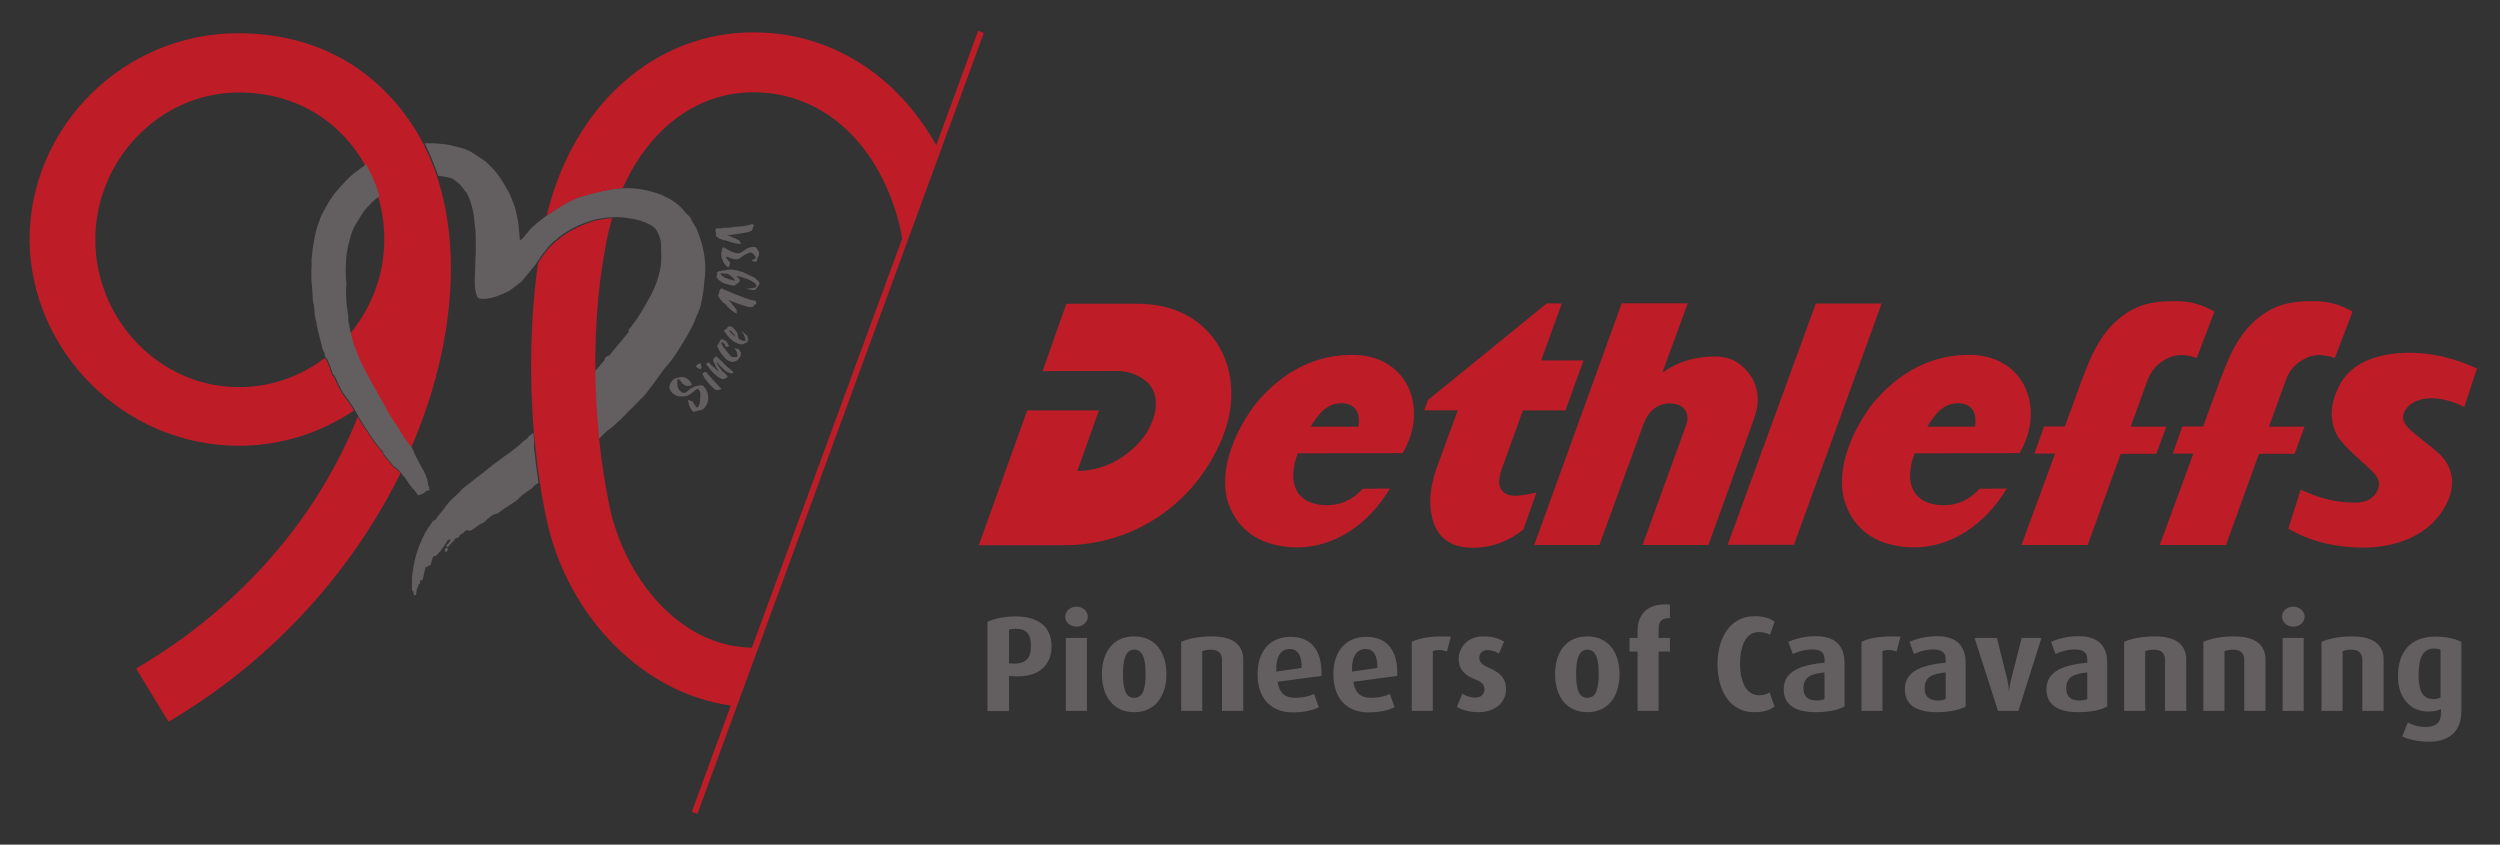<?xml version="1.0" encoding="UTF-8"?> <!-- Generator: Adobe Illustrator 25.1.0, SVG Export Plug-In . SVG Version: 6.00 Build 0) --> <svg xmlns="http://www.w3.org/2000/svg" xmlns:xlink="http://www.w3.org/1999/xlink" version="1.1" x="0px" y="0px" viewBox="0 0 1151.4 389" overflow="visible" xml:space="preserve"><rect x="0" y="0" width="1151.4" height="389" fill="#333333" stroke="none"/> <g id="Ebene_1"> <g> <path fill="#BE1D28" d="M14.2,110.1C14.2,110.1,14.2,110.1,14.2,110.1L14.2,110.1C14.2,110,14.2,110.1,14.2,110.1z"></path> <path fill="none" d="M179.1,190.8c0.7,1.2,1.5,2.3,2.2,3.4C180.5,193.1,179.8,192,179.1,190.8c-0.1-0.3-0.3-0.7-0.5-1 c0,0,0,0.1,0.1,0.1C178.8,190.2,179,190.5,179.1,190.8z"></path> <path fill="none" d="M337.5,153.5c0-0.2-0.2-0.5-0.4-0.5c0-0.2-0.2-0.2-0.1-0.3c-0.1,0-0.1,0-0.2,0c-0.1-0.2-0.4-0.5-0.6-0.7 c0.1,0.2-0.3,0.4-0.2,0.7c0.1,0,0.1,0.1,0.2,0.1c0.2,0.6,1,0.9,1.3,1.4c0.6,0.2,0.5,0.9,1.2,0.7 C338.2,154.5,338.2,153.9,337.5,153.5z"></path> <path fill="none" d="M171.1,176.6c1.4,2.3,2.7,4.6,4,7c0.2,0.4,0.5,0.9,0.7,1.3C174.3,182.1,172.8,179.3,171.1,176.6 c-0.2-0.4-0.4-0.8-0.6-1.2c0,0.1,0.1,0.1,0.1,0.2C170.8,175.9,170.9,176.3,171.1,176.6z"></path> <path fill="none" d="M257.8,95.3c0.1,0,0.1-0.1,0.2-0.1c0,0,0,0,0,0C257.9,95.2,257.9,95.3,257.8,95.3z"></path> <path fill="none" d="M153.3,172.9C153.3,172.9,153.3,172.9,153.3,172.9C153.3,172.9,153.3,172.9,153.3,172.9c0,0,0.1,0.1,0.1,0.1 c0,0,0,0,0,0C153.4,172.9,153.4,172.9,153.3,172.9z"></path> <path fill="none" d="M286.7,86.6C286.7,86.6,286.7,86.6,286.7,86.6C286.7,86.6,286.7,86.6,286.7,86.6 C286.7,86.6,286.7,86.6,286.7,86.6c3.6-0.1,7.3,0.1,10.8,0.9c1.9,0.5,3.7,0.9,5.5,1.5c0.3,0.1,0.6,0.2,0.8,0.4c0.1,0,0.2,0,0.3,0 c0.2,0.1,0.5,0.2,0.8,0.3c0.3,0.1,0.6,0.2,0.8,0.5c0.1,0,0.2,0.1,0.2,0.1c0.1,0,0.2,0,0.3,0.1c0.4,0.2,0.9,0.5,1.4,0.7 c0,0,0.1,0.1,0.2,0.1c0.2,0.1,0.5,0.3,0.8,0.4c2.6,1.6,5,3.5,6.9,5.9c0,0,0.1,0.1,0.1,0.2c0.5,0.5,1,1,1.5,1.5 c0.6,0.6,1,1.2,1.3,1.9c0.4,0.9,1.1,1.7,1.5,2.7c0.4,0.4,0.8,0.8,0.9,1.4c1.9,4.6,3.3,9.3,3.8,14.2c0.3,3.4,0.2,6.8,0.1,10.3 c-0.1,3.5-0.8,6.9-1.5,10.3c-0.3,1.6-0.8,3.1-1.5,4.5c-0.5,1-0.8,2.1-1.3,3.2c-0.8,2.2-2,4.2-3.1,6.3c-2.2,3.9-4.4,7.7-7,11.2 c-1.2,1.7-2.6,3.3-4,4.9c-0.7,0.7-1.1,1.5-1.7,2.3c-2.2,3-4.4,5.9-6.6,8.9c-0.7,0.9-1.5,1.8-2.4,2.6c-0.7,0.5-1.2,1.4-1.9,2 c-1.4,1.4-2.7,2.6-4.1,4c-1,1.3-2.3,2.3-3.3,3.5c-0.2,0.2-0.6,0.4-0.8,0.6c-1.5,1.4-2.9,2.9-4.6,4c-0.7,0.5-1.4,1-1.9,1.6 c-1,1.1-2.1,2.1-3.3,3.2c1.1,10.5,2.7,20.8,4.8,30.7 M349,115c0.3,0.5,0.7,0.9,0.7,1.7c0,0.9-0.3,1.7-0.8,2.4 c-0.3,0.4-0.2,1.2-0.6,1.5c-0.8,0-1.6-0.1-2.1-0.6c0.3-0.1,0.5-0.4,0.8-0.5c0.3-0.2,0.8-0.2,1.1-0.5c0.2-1-0.9-1.5-1.2-2.3 c-0.4,0-0.6-0.4-1-0.4c-0.4,0-1,0.1-1.3,0.3c-0.7,0.2-1.4,0.7-2,1.1c-1.2,0.8-2.1,1.8-3.9,1.8c-0.3,0-0.5-0.1-0.8-0.2 c-0.6-0.2-1-0.2-1.6-0.4c-0.4-0.6-1.3-0.6-1.9-0.8c0.4,1,1.1,2,1.9,2.7c0.1,1.1-0.3,1.8-0.9,2.4c-0.6-0.5-1.2-1.1-1.7-1.8 c-0.1-0.2-0.4-0.5-0.5-0.7c0-0.1,0-0.2,0-0.3c-0.2-0.3-0.3-0.6-0.5-0.9c-0.2-0.5-0.3-1.3-0.4-1.9c-0.1-0.2,0-0.5-0.1-0.6 c0.4-1,0.2-2.4,0.9-3.1c0.6-0.1,0.7,0.3,1.1,0.5c0.4,0.2,0.8,0.5,1.3,0.7c0.3,0.2,0.5,0.3,0.9,0.5c0.3,0.2,0.6,0.4,1.1,0.4 c0,0.1,0.2,0.1,0.2,0.2c0.4,0,0.7,0.2,1.1,0.3c0.2,0,0.4,0.1,0.6,0.1c1,0.1,1.9-0.3,2.6-0.7c1-0.7,2-1.5,3.2-1.9 c0.3-0.1,0.6-0.1,0.9-0.2c0.3,0,0.9-0.1,1.2-0.2c0.6,0.1,0.8,0.1,1.2,0.5C348.7,114.5,348.8,114.7,349,115z M329.4,105.6 c0.1-0.1,0.3-0.3,0.5-0.4c0.3-0.2,0.7,0,1,0c0.8,0,1.7-0.3,2.6-0.3c0.5,0.1,1.2-0.1,1.9,0c1.8-0.3,3.8-0.4,5.6-0.7 c0.1,0,0.1,0,0.2,0.1c1-0.2,2-0.4,2.9-0.5c0.4-0.2,0.9-0.3,1.3-0.2c0.2-0.1,0.4-0.2,0.5-0.4c0.2,0.1,0.4,0,0.6,0 c0.2,0.1,0.3,0.6,0.6,0.5c0.1,0.4-0.6,0.9-0.7,1.5c0,0.3,0.1,0.4-0.1,0.7c-0.3,0.5-2.3,1.3-3.1,1.2c-2.2,0.5-4.6,0.8-6.6,1 c-0.1,0,0,0.1,0.1,0.1c-0.2,0.1-0.5,0.1-0.7,0c-0.3,0.2-0.8,0-1.1,0.2c1,0.4,2,0.6,2.9,1.2c0.2-0.1,0.3,0.1,0.4,0.2 c0.1,0,0.3,0,0.4,0c0.2,0.1,0.3,0.3,0.5,0.4c0.4,0.2,1,0.3,1.3,0.6c0.2,0.3,0.3,0.7,0.5,1.1c0.1,0.1,0.2,0.1,0.3,0.3 c-1,0.1-1.8-0.1-2.7-0.1c-0.6-0.3-1.4-0.2-1.9-0.6c-0.4,0.1-0.7-0.2-1.1-0.2c-0.1-0.1,0-0.1,0-0.2c-0.4,0-0.6-0.2-1.1-0.2 c-0.2-0.2-0.7-0.3-1.1-0.2c-0.6-0.2-1.3-0.5-2-0.7c-0.2-0.2-0.6-0.4-0.9-0.6c-0.4-0.2-0.7-0.5-1-0.8c0-0.2,0.1-0.5,0.1-0.7 C329.6,107.1,329.1,106.1,329.4,105.6z M321.3,167.7c0.4,0,0.9-0.4,1.3-0.3c0.3,0.1,0.1,0.4,0.2,0.6c0,0.3,0.5,1,0.3,1.4 c-0.1,0.3-0.4,0.3-0.5,0.5c-0.7,0.2-1.7-0.9-2.4-1.2C320.7,168.6,321,168.1,321.3,167.7z M326,184.2c0,0.1,0,0.1-0.1,0.2 c0,0.6-0.3,1.2-0.6,1.9c-0.2,0.2-0.4,0.7-0.6,1c-0.3,0.4-0.7,0.9-1.2,1.2c-0.4,0.3-0.9,0.3-1.5,0.5c-0.5,0.1-1.1,0.3-1.5,0.4 c-0.1,0-0.2-0.1-0.3,0c-0.3,0.1-0.6,0.3-0.9,0.3c-0.5-0.2-1-0.9-1.3-1.4c-0.3-0.5-0.5-0.9-0.7-1.4c-0.3-0.9-0.5-2-0.7-2.8 c0.2,0,0.4,0.1,0.6,0.3c0.1,0.1,0.2,0,0.2,0c0.3,0.3,0.7,0.3,0.9,0.3c0.2,0.2,0.4,0.1,0.7,0.4c0.1,0.1,0.1,0.2,0.1,0.4 c0,0,0.1,0.2,0.2,0.2c0.1,0.2,0.4,0.6,0.5,0.8c0,0.1,0,0.2,0.1,0.2c0.1,0.3,0.4,0.5,0.6,0.8c0.2,0.1,0.3,0.1,0.6,0.2 c0.3-0.2,0.4-0.7,0.5-1c0.3-0.4,0.3-0.8,0.5-1.2c0.1-0.1,0-0.1,0-0.2c0.2-0.1,0.1-0.3,0.1-0.5c0-0.2,0.2-0.4,0-0.6 c0.2-0.3,0.2-0.9,0.1-1.2c0.1-0.2,0-0.4,0.1-0.7c0-0.1,0-0.1-0.1-0.1c0.1-0.2,0-0.5,0.1-0.8c-0.1-0.4,0-0.8-0.2-1.1 c0-0.1-0.2-0.2-0.2-0.4c-0.3-0.2-0.6-0.6-0.9-0.9c-1.3,0.7-2.3,1.7-3.3,2.5c-1.5,1-3.1,1.3-4.8,1c-0.4,0-0.8,0-1.2-0.1 c-0.9-0.3-1.9-0.9-2.7-1.8c0,0-0.1-0.1-0.1-0.1c-0.4-0.4-0.8-1.2-0.9-1.8c-0.1-0.2-0.1-0.7,0-0.8c0-0.1,0.1-0.1,0.1-0.1 c0-0.4,0.1-1,0.5-1.4c0.2-0.2,0.4-0.7,0.6-1c0.1-0.1,0.3-0.2,0.4-0.3c0-0.1,0-0.1,0-0.2c0.2-0.2,0.5-0.4,0.8-0.5 c0.4-0.2,0.7-0.4,1.1-0.3c1.1-0.3,2.2-0.6,3.4-0.3c0.5,0.3,1.1,0.4,1.6,0.9c1,0.5,1.4,1.5,1.7,2.1c0,0.2,0,0.3,0,0.5 c-0.3,0.5-0.9,0.4-1.4,0.4c-0.1,0-0.1,0.1-0.2,0.1c-1.1,0.2-2.5-0.6-3-1.8c-0.2-0.1-0.4-0.4-0.5-0.6c-0.3-0.3-0.6-0.7-1-0.8 c-0.2,0.1-0.5,0.3-0.4,0.6c-0.2,0.5,0.2,1-0.1,1.5c0,0.1,0.1,0.2,0.1,0.3c-0.1,0.2,0,0.4,0.1,0.6c-0.1,0.2,0.1,0.4,0,0.6 c0.2,0.4,0.4,0.9,0.7,1.4c0.5,0.4,0.9,0.8,1.3,1.1c0.2,0.1,0.9,0.3,1.2,0.3c0.3,0,0.9-0.5,1.3-0.8c0.7-0.6,1.4-1.1,2.1-1.6 c0.5-0.3,0.9-0.4,1.4-0.7c0.5,0,0.9-0.3,1.4-0.2c0.8-0.4,1.7-0.4,2.6,0.2c0.6,0.7,1.3,1.7,1.5,2.5c0.4,0.4,0.2,0.8,0.4,1.2 c0,0.8,0.2,1.6-0.1,2.4C325.9,184,326,184.1,326,184.2z M332.1,179.2c-0.8,0.2-1.5,0.7-2.4,0.4c-0.1,0-0.1-0.1-0.1-0.1 c-1.8-1-4.6-4.6-5.5-5.9c0-0.1-0.1-0.2,0-0.4c-0.1-0.1-0.1-0.1-0.2-0.1c0-0.1-0.1-0.3-0.1-0.4c-0.2-0.1-0.2-0.4-0.3-0.6 c0.6-0.4,1.2-1.1,1.8-0.7c0.5,0.3,0.6,0.9,1,1.3c0.4,0.3,0.7,0.7,0.9,1c0.1,0.1,0.2,0.2,0.2,0.1c0.6,0.9,3.7,4,4.4,4.8 c0.1,0.1,0.3,0.1,0.4,0.2C332.2,178.9,332.1,179,332.1,179.2z M336,171.8c-0.4-0.1-0.7-0.5-1-0.4c-1.5-0.8-2.4-2.1-3.6-3.1 c-0.6-0.5-0.8-1.2-1.6-1.6c0,0.8,0.8,1.4,1.1,2.2c0.1,0.1,0.1,0.2,0.4,0.3c0.1,0.4,0.6,0.8,0.8,1.2c0.3,0.1,0.2,0.3,0.5,0.5 c0.1,0.1,0,0.2,0.1,0.3c0.2,0.1,0.3,0,0.4,0.1c0.3,0.4,1.1,0.9,1.4,1.4c0.1,0.2,0.6,0.8,0.4,0.9c-0.2,0.3-0.6,0.3-1.1,0.5 c-0.1,0.1-0.3,0.3-0.4,0.3c-0.5,0.3-0.9,0.1-1.8-0.3c-2.4-1.2-4.8-3.9-6-5.7c-0.1,0-0.2-0.1-0.3-0.2c-0.2-0.2-0.2-0.4-0.3-0.6 c0.3-0.2,0.7-0.8,1.1-0.8c0.6,0.1,0.7,0.7,1.1,1.1c0.2,0.3,0.6,0.5,1,0.8c0.5,0.5,1,1,1.5,1.4c0.4,0.3,0.8,0.7,1.1,0.9 c-0.1-0.6-0.7-1-0.8-1.5c-0.1,0-0.1-0.1-0.2-0.2c-0.4-0.7-0.7-1.5-1.1-2.2c0-0.1-0.1-0.2,0-0.3c-0.1,0-0.2-0.1-0.2-0.2 c-0.2-0.3-0.3-0.8-0.2-1.1c0.1-0.2,0.3-0.3,0.3-0.4c0.4-0.5,0.6-1.2,1.3-0.9c0.5,0.2,0.9,0.8,1.3,1.2c0.9,0.8,1.8,1.7,2.7,2.6 c0.4,0.4,0.7,0.8,1.1,1.1c0.5,0.3,1,0.6,1.1,1c0.5,0.3,0.8,0.6,1.2,0.9C337.7,171.8,336.7,172,336,171.8z M340.8,164.6 c-0.2,0.2-1.1,1.3-1.4,1.5c-0.6,0.3-1.1,0.5-1.7,0.6c-1,0.1-2.2-0.6-3.1-1.2c0.2,0.2-0.9-0.8-1.7-2c-0.2,0-0.2-0.1-0.3-0.2 c-0.4-0.7-1-1.2-1.2-1.9c-0.6-0.7-1-2.2-1-2.2c0.7-0.6,1.2-2.4,1.9-2.9c0.5-0.3,2.5,1,2.7,1.5c0.4,0.5,0.3,1,0.8,1.3 c0.4,0.7-0.8,0.7-1.4,0.6c0-0.2-0.1-0.4-0.4-0.6c0.1-0.2-0.1-0.3,0-0.4c0-0.3-0.6-0.5-0.9-0.9c-0.3-0.2-0.4-0.2-0.7-0.2 c-0.3,1,0.6,1.5,0.8,2.3c0.1,0,0.2,0.1,0.2,0.1c0.7,1,1.6,2,2.4,3c0.1,0,0.1,0.1,0.2,0.2c0.8,0.9,0.6,0.9,2,1.3 c0.2,0,0.3-0.1,0.6,0c0.4-0.1,0.7,0,1.1-0.1c0.3-1.6-0.5-2.8-1.4-4.1c0.6,0.2,1.2,0.4,1.7,0.4c0.2,0.1,0.3,0.2,0.4,0.2 c0.1,0.1,0.1,0.2,0.3,0.3c0,0.4,0.4,0.7,0.6,1.1c0,0.1,0,0.2,0.1,0.3C341.4,163.3,341.4,164,340.8,164.6z M343.4,157.8 c-0.3,0.2-0.6,0.3-0.9,0.5c-0.4,0.1-0.8,0.2-1.3,0.1c-0.6-0.2-1.6-0.3-2-0.8c-0.1,0-0.1,0.1-0.2,0c-2.5-1.3-4.2-3.3-5.4-5.3 c0.1-0.2,0.1-0.3,0-0.5c0.5-0.2,1-0.3,1.3-0.8c0.1-0.2,0.2-0.4,0.3-0.6c0.4-0.4,1.4-0.4,2.2,0.1c0.3,0.2,0.6,0.6,1,1 c0.6,0.6,0.9,1.2,1.3,1.7c0,0.3,0.2,0.7,0.3,1c0,0.1,0,0.1-0.1,0.2c0.3,0.4,0.2,0.8,0.3,1.3c0.3,0.2,0.7,0.5,1.2,0.7 c0.4,0.2,0.9,0.5,1.4,0.4c0.2,0,0.5,0,0.6-0.1c0.2-0.3-0.1-1-0.2-1.4c-0.3-1-0.9-2-1.6-2.9c0.2-0.2,0.4,0.1,0.6,0.2 c0.3,0.2,0.7,0.5,0.9,0.9c0.4,0,0.5,0.4,0.7,0.6c0.1,0.1,0.3,0.1,0.4,0.2c0.2,0.2,0.3,0.7,0.4,1c0.1,0.3,0.3,0.7,0.3,0.9 C344.6,157.3,344,157.6,343.4,157.8z M347.4,140.4c-0.2,0.3-0.1,0.4-0.4,0.6c-0.5,0.3-2.7,0.1-3.3-0.3c-2.2-0.6-4.5-1.4-6.3-2.2 c-0.1,0-0.1,0.1,0,0.1c-0.2,0-0.5-0.2-0.6-0.3c-0.4,0-0.7-0.4-1.1-0.4c0.7,0.8,1.5,1.5,2,2.4c0.2,0,0.2,0.2,0.3,0.3 c0.1,0.1,0.3,0.1,0.3,0.2c0.1,0.1,0.2,0.4,0.3,0.6c0.3,0.4,0.8,0.7,0.9,1.1c0.1,0.4-0.1,0.8,0,1.2c0,0.2,0.1,0.2,0.1,0.4 c-1-0.4-1.6-0.9-2.3-1.3c-0.4-0.5-1.2-0.8-1.4-1.4c-0.4-0.1-0.5-0.5-0.9-0.6c0-0.1,0-0.1,0.1-0.2c-0.3-0.2-0.5-0.5-0.8-0.7 c-0.1-0.3-0.5-0.6-0.9-0.7c-0.4-0.5-0.9-1-1.4-1.5c-0.1-0.3-0.4-0.6-0.6-0.9c-0.2-0.4-0.3-0.8-0.5-1.2c0.1-0.2,0.3-0.4,0.4-0.6 c0.3-0.7,0.3-1.8,0.8-2.2c0.1-0.1,0.4-0.2,0.6-0.2c0.4,0,0.6,0.4,0.9,0.5c0.8,0.4,1.7,0.6,2.4,0.9c0.4,0.3,1.2,0.4,1.7,0.8 c1.7,0.6,3.6,1.4,5.3,2c0.1,0,0.1,0.1,0.1,0.1c0.9,0.3,2,0.6,2.8,0.9c0.4,0,1,0.1,1.3,0.4c0.2,0,0.4,0,0.7-0.1 c0.2,0.2,0.4,0.2,0.6,0.3c0.1,0.2,0,0.6,0.3,0.7C348.5,139.8,347.7,139.9,347.4,140.4z M348.9,132.3c-0.3,0.4-0.4,0.8-0.9,1 c-0.5,0.1-0.7,0.1-1.1,0.1c0,0-0.1,0-0.1,0c-0.8-0.1-1.8-0.4-2.5-0.6c0.1-0.2,0.3-0.1,0.4-0.1c0.9-0.1,1.9-0.1,2.8-0.4 c0.1,0,0.2,0,0.3,0c0.4-0.2,0.8-0.4,0.9-0.8c0.1-0.5-0.5-0.9-0.8-1.3c-0.1-0.1-0.1-0.1-0.2-0.1c0-0.2-0.3-0.3-0.5-0.3 c0-0.2-0.4-0.1-0.5-0.4c0,0.1-0.1,0.1-0.1-0.1c-0.4-0.2-0.8-0.4-1.2-0.6c-0.7-0.2-1.3-0.7-2.1-0.7c0-0.2-0.4-0.1-0.5-0.3 c-0.4,0-0.7-0.2-0.9-0.3c-0.7-0.1-1.2-0.3-1.9-0.5c-0.2,0-0.3,0.1-0.6,0c0.8,0.6,1.9,1.3,1.5,2.7c-0.7,0.6-1.4,1.2-2.2,1.7 c-0.8,0.1-1.6,0.1-2.2-0.3c-0.3,0.1-0.5-0.1-0.8-0.2c-0.1,0-0.2-0.1-0.3-0.1c-0.1,0-0.1,0-0.2,0c-0.1,0-0.2-0.1-0.3-0.1 c-0.1,0-0.2,0-0.3,0c-0.4-0.1-0.7-0.3-1-0.5c-0.1,0-0.1,0-0.3,0c-0.8-0.4-1.5-1-2.2-1.5c-0.2-0.4-0.5-0.7-0.8-1.1 c0.1-0.5,0.2-1.1,0.4-1.7c-0.1-0.1-0.2-0.1-0.3-0.2c0.1-0.5,0.6-0.6,0.9-0.9c0.2-0.1,0.3-0.1,0.5,0c0.9-0.3,1.8-0.4,2.9-0.5 c0.3,0,0.5-0.1,0.8-0.2c2.1-0.2,4.3,0.3,6,0.9c1.1,0.2,1.6,0.7,2.6,1c0,0.1,0.1,0.1,0.2,0.2c0.3,0,0.4,0.2,0.5,0.3 c0.7,0.1,1.2,0.5,1.9,0.7c0.4,0.3,1,0.5,1.5,0.8c0,0.2,0.1,0.2,0.2,0.3c0.2,0.1,0.4,0.4,0.6,0.6c0.2,0.2,0.7,0.3,0.7,0.7 c0.5,0.4,0.5,1.1,0.3,1.6C349.6,131.7,349.2,132,348.9,132.3z"></path> <path fill="none" d="M152.6,171.5c0-0.1,0-0.1,0-0.2C152.6,171.4,152.6,171.4,152.6,171.5c0,0,0,0.1,0,0.1 C152.7,171.6,152.6,171.6,152.6,171.5C152.6,171.5,152.6,171.5,152.6,171.5z"></path> <path fill="none" d="M249.4,118.7c0,0.1-0.1,0.1-0.1,0.2c-0.2,0.2-0.3,0.5-0.5,0.7C249,119.3,249.2,119,249.4,118.7 c0.1,0,0.2-0.1,0.2-0.3l0,0C249.6,118.5,249.6,118.6,249.4,118.7z"></path> <path fill="none" d="M337.2,127.6c-0.7-0.6-1.3-1.2-2.3-1.5c-0.1,0,0-0.2-0.2-0.1c-1.1,0.1-1.7-0.1-2.9-0.1c0,0.1,0,0.1,0,0.2 c0.4,0.6,1,1.2,1.7,1.6c1.3,0.7,3.2,1.3,5.1,1.6C338.2,128.7,337.8,128.2,337.2,127.6z"></path> <path fill="none" d="M247.9,120.9c0,0.1-0.1,0.2-0.1,0.3l0,0C247.8,121.1,247.8,121,247.9,120.9c0-0.1,0.1-0.2,0.2-0.3 c0,0,0,0.1-0.1,0.1C247.9,120.8,247.9,120.9,247.9,120.9z"></path> <path fill="none" d="M206.2,253.2c-0.2,0.6-0.3,1.1-0.9,0.9c-0.6-0.1-0.5-0.6-0.4-1c0.1-0.4,0.3-0.9,0.9-0.7 C206.4,252.5,206.2,253,206.2,253.2z"></path> <path fill="none" d="M148.8,162.3c-1-1.3-1-3-1.5-4.5c-0.4-1.3-0.7-2.6-1-3.9c-0.3-0.9-0.5-1.9-0.6-2.9c0-0.1,0-0.3-0.1-0.4 c0-0.1,0-0.2-0.1-0.3c0-0.1-0.1-0.2-0.1-0.3c-0.1-0.1-0.1-0.3-0.1-0.4c-0.1-0.2-0.1-0.4,0-0.6c0-0.2,0-0.4-0.1-0.6 c-0.1-0.2-0.2-0.4-0.2-0.7c-0.3-0.6-0.3-1.3-0.4-2c0-0.1,0-0.2-0.1-0.3c-0.1-0.1-0.1-0.3-0.1-0.5c-0.1-0.3-0.1-0.7,0-1 c0-0.3-0.1-0.6-0.1-0.9v-0.2c-0.1-0.3-0.1-0.6-0.1-0.8c0-1.6-0.6-3-0.7-4.5c0-0.2,0-0.3,0-0.5c0-1.5-0.2-2.9-0.3-4.4 c0-1.4-0.3-2.7-0.3-4c0-0.4,0-0.9,0-1.4c0-1.5-0.1-3,0.1-4.5c0.2-1-0.1-2,0-3c0.2-2.7,0.6-5.5,1-8.1c0.1-0.8,0.2-1.6,0.5-2.5 c0-0.2,0-0.3,0.1-0.5c0.4-2,0.9-3.9,1.6-5.7c0-0.3,0.1-0.6,0.3-0.9c0.5-1.6,1.1-3,1.9-4.4c0.1-0.1,0.1-0.1,0.2-0.2 c0-0.1,0.1-0.1,0.1-0.2c0-0.1,0.1-0.2,0.1-0.2c0-0.3,0.2-0.5,0.3-0.7c1.7-3.3,3.7-6.4,6.2-9.1c2.3-2.5,4.4-5.1,7.1-7.2 c1.9-1.4,3.8-2.9,5.7-4.2c2.6,4.6,4.7,9.5,6.2,14.7c-0.8,0.6-1.6,1.3-2.5,1.9c0,0,0,0-0.1,0c-0.2,0.3-0.4,0.5-0.7,0.7 c0,0,0,0.1-0.1,0.1c-0.7,0.9-1.6,1.6-2.4,2.5c-2.1,2.3-3.5,5-5.1,7.6c-1.8,2.8-2.6,6.1-3.4,9.3c-0.3,1.3-0.4,2.5-0.7,3.8 c-0.1,1-0.3,2.1-0.4,3.1c0,1.7-0.2,3.4-0.2,5.1c0,2.1,0.1,4.1,0.3,6.1c0,0.6,0.1,1.1-0.1,1.6v0.4c0,1.3,0,2.5,0,3.8 c0,3.1,0.5,6.2,1,9.2c0,0.2,0.1,0.5,0,0.7c0,0.1,0,0.2,0,0.4c0.2,0.7,0,1.4,0.2,2.1c0,0,0,0.1,0.1,0.1c0.2,0.3,0.1,0.7,0.2,1.1 v0.2c0.1,0.7,0.3,1.3,0.4,1.9c0,0,0,0.1,0,0.1c0,0.1,0.1,0.2,0.1,0.3c0.1,0.2,0.1,0.3,0.1,0.5c0,0.2,0.1,0.3,0.1,0.5l0,0v0 c9.9-11.9,15.9-27.2,15.9-43.6c0-6.8-0.9-13.5-2.8-19.8c-1.5-5.2-3.6-10.1-6.2-14.7c-11-19.4-31.4-33.2-57.9-33.2 c-36.8,0-66.2,31.2-66.2,67.7c0,36.8,29.4,68,66.2,68c14.7,0,28.4-5,39.5-13.4c-0.4-0.5-0.4-1.2-0.6-1.8 C148.9,162.7,148.9,162.4,148.8,162.3z"></path> <path fill="none" d="M278.8,166.2c0-1.1,0.7-1.6,1.6-2c0.3-0.1,0.5-0.2,0.8-0.3c0.3-0.6,0.7-1,1.1-1.5c2.4-2.7,4.6-5.5,6.8-8.2 c0.3-0.3,0.5-0.7,0.8-1c-0.2-1,0.4-1.6,1-2.2c0.9-1.4,2-2.7,2.9-4c2.4-3.6,4.4-7.3,6.5-11c2.1-3.8,3.4-7.8,4.2-12 c0.5-2.7,0.5-5.4,0.4-8.1c0-1.5,0-3-0.2-4.4c-0.2-1.5-0.8-2.8-1.4-4.1c-1.1-2.4-3.2-3.6-5.6-4.6c-2.7-1.1-5.6-1.6-8.5-2.1 c-2.5-0.4-5-0.5-7.5-0.3c0,0,0,0,0,0c-0.5,1.7-1,3.4-1.4,5.2c-4.5,19.6-6.6,42.6-6.3,66c0.1,8.2,0.6,16.5,1.3,24.7 c-0.7-8.2-1.2-16.5-1.3-24.7C275.7,169.9,277.2,168,278.8,166.2z"></path> <path fill="none" d="M259.5,108.5c1-0.7,2.1-1.4,3.2-2c-0.1,0.1-0.2,0.1-0.3,0.2C261.4,107.2,260.4,107.8,259.5,108.5z"></path> <path fill="#BE1D28" d="M286.7,86.6C286.7,86.6,286.7,86.6,286.7,86.6c-0.4,0-0.8,0-1.2,0c-2.3,0.1-4.5,0.7-6.7,1.1 c-1.2,0.2-2.4,0.5-3.6,0.8c0.3-0.1,0.6-0.1,0.9-0.2c0.9-0.2,1.8-0.5,2.7-0.6c0.9-0.2,1.7-0.3,2.6-0.5c0.5-0.1,1-0.2,1.6-0.2 c0.8-0.1,1.7-0.3,2.6-0.3C285.9,86.7,286.3,86.6,286.7,86.6z"></path> <path fill="#BE1D28" d="M267.7,90.6c0.8-0.2,1.5-0.5,2.3-0.7C269.2,90.1,268.5,90.3,267.7,90.6z"></path> <path fill="#BE1D28" d="M258,95.2L258,95.2c0.8-0.5,1.7-1,2.5-1.5c0.4-0.2,0.7-0.5,1.1-0.7C260.4,93.7,259.2,94.4,258,95.2z"></path> <path fill="#BE1D28" d="M248.1,120.6C248.1,120.6,248,120.6,248.1,120.6C248,120.6,248.1,120.6,248.1,120.6l0.1-0.1 c0.2-0.3,0.4-0.6,0.6-0.9c-0.2,0.3-0.4,0.6-0.6,0.8L248.1,120.6z"></path> <path fill="#BE1D28" d="M257.8,95.3c-2.1,1.3-4.2,2.6-6.2,4.1c0,0,0,0,0,0C253.7,98,255.7,96.6,257.8,95.3z"></path> <path fill="#BE1D28" d="M255.2,111.9c-0.6,0.6-1.2,1.3-1.9,1.9c0,0,0,0,0,0C254,113.2,254.6,112.5,255.2,111.9 c0.1-0.2,0.3-0.3,0.5-0.4C255.5,111.6,255.3,111.7,255.2,111.9C255.2,111.9,255.2,111.9,255.2,111.9z"></path> <path fill="#BE1D28" d="M264.4,105.5c0.8-0.4,1.6-0.8,2.4-1.2c0.3-0.1,0.6-0.3,0.9-0.4c-0.3,0.1-0.6,0.3-0.9,0.4 C266,104.7,265.2,105.1,264.4,105.5z"></path> <path fill="#BE1D28" d="M250.2,117.6c0,0.2-0.2,0.3-0.3,0.5c0,0,0,0,0,0l0,0c0,0,0,0,0,0c0,0,0,0,0,0 C250,118,250.2,117.8,250.2,117.6c1-1.1,1.8-2.4,2.8-3.5c-0.9,1-1.7,2.1-2.6,3.1C250.4,117.4,250.3,117.5,250.2,117.6z"></path> <path fill="#BE1D28" d="M256.5,110.9C256.5,110.9,256.5,110.9,256.5,110.9c-0.2,0.2-0.4,0.3-0.6,0.4 C256.1,111.2,256.3,111.1,256.5,110.9c0.9-0.9,1.9-1.7,3-2.4C258.4,109.2,257.4,110,256.5,110.9 C256.5,110.9,256.5,110.9,256.5,110.9z"></path> <path fill="#BE1D28" d="M272.3,102.1c0.6-0.2,1.3-0.5,1.9-0.6l0.4-0.1l-0.4,0.1C273.6,101.6,273,101.9,272.3,102.1z"></path> <path fill="#BE1D28" d="M162.1,157.1c-0.1-0.2-0.1-0.5-0.2-0.7c0,0,0-0.1,0-0.1c0-0.1,0-0.2-0.1-0.4c0-0.2-0.1-0.4-0.2-0.6 c0-0.1-0.1-0.2-0.1-0.3c0,0,0-0.1,0-0.1c0,0,0,0.1,0,0.1c0.1,0.1,0.1,0.2,0.1,0.3c0,0.2,0.1,0.4,0.2,0.6c0,0.1,0,0.3,0.1,0.4 c0,0,0,0.1,0,0.1C162,156.6,162,156.8,162.1,157.1c0,0.1,0,0.2,0.1,0.3c0,0,0,0,0,0c0,0,0,0,0,0 C162.2,157.2,162.1,157.2,162.1,157.1z"></path> <path fill="#BE1D28" d="M162.4,157.8c0,0.1,0.1,0.2,0.1,0.3C162.4,158,162.4,157.9,162.4,157.8 C162.4,157.8,162.4,157.8,162.4,157.8z"></path> <path fill="#BE1D28" d="M161.2,153.6C161.2,153.6,161.2,153.6,161.2,153.6C161.2,153.6,161.2,153.6,161.2,153.6 C161.2,153.6,161.2,153.6,161.2,153.6L161.2,153.6L161.2,153.6L161.2,153.6z"></path> <path fill="#BE1D28" d="M176.2,185.5c0.8,1.4,1.6,2.8,2.3,4.3c0.1,0.1,0.1,0.1,0.1,0.2c0,0,0-0.1-0.1-0.1c0,0,0,0,0-0.1 C177.8,188.3,177,186.9,176.2,185.5c-0.1-0.2-0.2-0.4-0.4-0.6c-0.2-0.4-0.5-0.9-0.7-1.3C175.5,184.2,175.9,184.9,176.2,185.5z"></path> <path fill="#BE1D28" d="M189.5,206.5C189.5,206.5,189.5,206.5,189.5,206.5C189.5,206.5,189.5,206.5,189.5,206.5 C189.5,206.5,189.5,206.5,189.5,206.5z"></path> <path fill="#BE1D28" d="M181.9,215.6c-0.7-0.4-1.1-1-1.6-1.6c-1-1.4-2.2-2.6-3.3-3.9c-0.1-0.1-0.1-0.2-0.2-0.3 c-0.4-0.4-0.6-0.9-0.6-1.5c-0.1-0.1-0.3-0.3-0.4-0.5c-0.4-0.2-0.6-0.6-0.8-0.8c-2.1-2.5-4-5.2-5.7-7.9c-1.5-2.2-3-4.3-4.2-6.6 c-0.1-0.2-0.2-0.4-0.3-0.6c0,0,0,0,0,0c-17.4,43.6-51,86-102.1,116l14.9,24.5c49.4-29,85.4-70.9,106.9-114.6c0,0,0,0,0,0 C183.6,217,182.8,216.2,181.9,215.6z"></path> <path fill="#BE1D28" d="M166.2,167.3c-1.3-2.8-2.3-5.7-3.4-8.5c-0.1-0.1-0.1-0.2-0.1-0.3c0-0.1,0-0.1-0.1-0.2c0,0.1,0,0.1,0.1,0.2 c0,0.1,0,0.2,0.1,0.3C163.9,161.6,164.9,164.5,166.2,167.3c1.4,2.7,2.8,5.4,4.2,8c0.1,0.1,0.1,0.2,0.2,0.3c0-0.1-0.1-0.1-0.1-0.2 c0-0.1-0.1-0.1-0.1-0.2C169,172.6,167.6,170,166.2,167.3z"></path> <path fill="#BE1D28" d="M153.4,173c0,0-0.1,0-0.1-0.1c-0.1,0-0.2-0.1-0.2-0.1c0,0.1,0.1,0.1,0.2,0.1c0,0,0,0,0,0 C153.4,172.9,153.4,172.9,153.4,173z"></path> <path fill="#BE1D28" d="M152.6,171.5C152.6,171.6,152.7,171.6,152.6,171.5c0,0.1,0,0.1,0.1,0.2 C152.7,171.7,152.7,171.6,152.6,171.5z"></path> <path fill="#BE1D28" d="M110.1,205.3c19.6,0,37.7-6.1,52.9-16.2c-0.9-1.6-1.9-3.1-3-4.6c-0.2-0.2-0.4-0.5-0.6-0.8 c-0.1-0.2-0.2-0.3-0.4-0.5c-0.8-1.2-1.7-2.5-2.3-3.5c-0.9-1.8-1.8-3.7-2.6-5.5c-0.2-0.4-0.4-0.8-0.6-1.1c-0.1,0-0.1-0.1-0.2-0.1 c0,0,0,0,0,0c0,0-0.1,0-0.1-0.1c0,0,0,0,0,0c-0.1,0-0.2,0-0.2-0.1c-0.2-0.2-0.2-0.5-0.3-0.8c-0.1-0.1-0.1-0.2-0.1-0.3 c0,0,0-0.1,0-0.1c0-0.1,0-0.1,0-0.2c0,0,0,0,0-0.1c-0.1-0.1-0.1-0.3-0.2-0.4c-0.2-0.3-0.5-0.6-0.4-0.9c0,0,0-0.1,0-0.1 c-0.4-1.3-0.9-2.5-1.5-3.7c-0.2-0.4-0.4-0.8-0.8-1.1c0,0-0.1-0.1-0.1-0.2l0,0c-11.1,8.4-24.8,13.4-39.5,13.4 c-36.8,0-66.2-31.2-66.2-68c0-36.4,29.4-67.7,66.2-67.7c26.5,0,47,13.7,57.9,33.2c2.6,4.6,4.7,9.5,6.2,14.7 c1.8,6.4,2.8,13,2.8,19.8c0,16.4-6,31.6-15.9,43.6c0,0,0,0,0,0.1c0,0.1,0.1,0.2,0.1,0.3c0,0,0,0.1,0,0.1c0.1,0.3,0.1,0.6,0.2,0.9 c0.1,0.1,0.1,0.2,0.1,0.3c0,0.2,0.1,0.4,0.2,0.6c0,0.1,0,0.3,0.1,0.4c0,0,0,0.1,0,0.1c0,0.2,0.1,0.4,0.2,0.7c0,0.1,0,0.2,0.1,0.3 c0,0.1,0,0.2,0.1,0.3c0,0,0,0,0,0.1c0,0.1,0.1,0.2,0.1,0.4c0,0.1,0,0.2,0.1,0.3c0,0.1,0,0.2,0.1,0.3c1.1,2.9,2.1,5.7,3.4,8.5 c1.4,2.7,2.8,5.4,4.2,8c0,0.1,0.1,0.1,0.1,0.2c0.2,0.4,0.4,0.8,0.6,1.2c1.7,2.7,3.2,5.5,4.7,8.3c0.1,0.2,0.2,0.4,0.4,0.6 c0.8,1.4,1.6,2.8,2.3,4.3c0,0,0,0,0,0.1c0.3,0.3,0.4,0.6,0.5,1c0.7,1.2,1.5,2.3,2.2,3.4c0.8,1.1,1.5,2.2,2.1,3.4 c0.8,1.5,1.7,2.9,2.6,4.2c1.1,1.6,2.3,3.1,3.4,4.6c0,0,0,0,0,0.1v0l0,0c19.5-44.7,23.9-90.5,12.3-125.6c0,0,0,0,0,0 c0-0.3-0.2-0.7-0.3-1c-0.4-1.3-1-2.8-1.6-4.2c-1.2-3.2-2.6-6.4-4.3-9.8c-12.7-24.3-39-51.1-85.5-51.1c-52.4,0-95.9,42.7-96,95.1 v0.1C14.2,162.5,57.7,205.3,110.1,205.3z"></path> <path fill="#BE1D28" d="M189.5,206.5c-1.2-1.5-2.3-3.1-3.4-4.6C187.2,203.4,188.3,204.9,189.5,206.5 C189.5,206.5,189.5,206.5,189.5,206.5C189.5,206.5,189.5,206.5,189.5,206.5L189.5,206.5C189.5,206.5,189.5,206.5,189.5,206.5z"></path> <path fill="#BE1D28" d="M159.5,183.7c-0.1-0.2-0.2-0.3-0.4-0.5C159.3,183.4,159.4,183.6,159.5,183.7z"></path> <path fill="#BE1D28" d="M161.5,155c0.1,0.1,0.1,0.2,0.1,0.3c0,0.2,0.1,0.4,0.2,0.6c0,0.1,0,0.3,0.1,0.4c0,0,0,0.1,0,0.1 c0,0.2,0.1,0.4,0.2,0.7c0,0.1,0,0.2,0.1,0.3c0,0,0,0,0,0c0,0.1,0,0.2,0.1,0.3c0,0,0,0,0,0c0,0,0,0,0,0.1c0,0.1,0.1,0.2,0.1,0.3 c0,0,0,0.1,0,0.1c0,0,0,0.1,0,0.1c0,0.1,0,0.1,0.1,0.2c0,0.1,0,0.2,0.1,0.3c1.1,2.9,2.1,5.7,3.4,8.5c1.4,2.7,2.8,5.4,4.2,8 c0,0.1,0.1,0.1,0.1,0.2c0-0.1-0.1-0.1-0.1-0.2c-1.4-2.6-2.8-5.3-4.2-8c-1.3-2.8-2.3-5.7-3.4-8.5c-0.1-0.1-0.1-0.2-0.1-0.3 c0-0.1,0-0.2-0.1-0.3c0-0.1-0.1-0.2-0.1-0.4c0,0,0,0,0-0.1c-0.1-0.1-0.1-0.2-0.1-0.3c0-0.1-0.1-0.2-0.1-0.3 c-0.1-0.2-0.1-0.5-0.2-0.7c0,0,0-0.1,0-0.1c0-0.1,0-0.2-0.1-0.4c0-0.2-0.1-0.4-0.2-0.6C161.6,155.2,161.6,155.1,161.5,155 c0-0.3-0.1-0.6-0.2-0.9c0.1,0.3,0.1,0.5,0.1,0.8C161.5,154.9,161.5,154.9,161.5,155z"></path> <path fill="#BE1D28" d="M178.5,189.8C178.5,189.8,178.5,189.8,178.5,189.8C178.5,189.8,178.5,189.8,178.5,189.8 c-0.7-1.5-1.5-2.9-2.3-4.3c-0.1-0.2-0.2-0.4-0.4-0.6c0.1,0.2,0.2,0.4,0.4,0.6C177,186.9,177.8,188.3,178.5,189.8z"></path> <path fill="#BE1D28" d="M161.2,153.7C161.2,153.7,161.2,153.7,161.2,153.7C161.2,153.7,161.2,153.6,161.2,153.7L161.2,153.7 C161.2,153.6,161.2,153.6,161.2,153.7z"></path> <path fill="#BE1D28" d="M153.1,172.7c-0.2-0.2-0.2-0.5-0.3-0.8c0,0,0-0.1,0-0.1c0-0.1,0-0.1-0.1-0.2c0,0.1,0,0.2,0.1,0.3 C152.9,172.2,152.9,172.5,153.1,172.7c0,0.1,0.1,0.1,0.2,0.1C153.2,172.9,153.2,172.8,153.1,172.7 C153.1,172.7,153.1,172.7,153.1,172.7z"></path> <path fill="#635E60" d="M204.9,253.1c-0.1,0.5-0.2,0.9,0.4,1c0.6,0.1,0.7-0.3,0.9-0.9c0.1-0.2,0.2-0.7-0.4-0.8 C205.2,252.2,205.1,252.6,204.9,253.1z"></path> <path fill="#635E60" d="M178.6,190c0.2,0.3,0.4,0.5,0.5,0.8c1,1.7,2.2,3.4,3.3,5.1c-0.4-0.6-0.7-1.2-1.1-1.7 c-0.8-1.1-1.5-2.2-2.2-3.4C179,190.5,178.8,190.2,178.6,190z"></path> <path fill="#635E60" d="M153.7,173.1c0.2,0.4,0.4,0.8,0.6,1.1c0.8,1.8,1.7,3.7,2.6,5.5c0.5,0.9,1.3,2.1,2.1,3.2 c-0.8-1.1-1.6-2.3-2.1-3.2c-0.9-1.8-1.8-3.7-2.6-5.5C154,173.8,153.8,173.4,153.7,173.1c-0.1,0-0.1-0.1-0.2-0.1c0,0,0,0,0,0 c0,0,0,0,0,0c0,0,0,0,0,0C153.5,173,153.6,173,153.7,173.1z"></path> <path fill="#635E60" d="M170.6,175.6c0.2,0.3,0.4,0.7,0.5,1c1.4,2.3,2.7,4.6,4,7c-1.3-2.4-2.6-4.7-4-7 C170.9,176.3,170.8,175.9,170.6,175.6z"></path> <path fill="#635E60" d="M197.7,225.1c0-0.6-0.2-1.1-0.5-1.7c0-0.1,0-0.2,0-0.4c0-0.2,0-0.5-0.2-0.7c0-0.2,0-0.5-0.1-0.7 c0,0,0-0.1,0-0.1c0-0.2,0-0.5-0.1-0.7c-0.1-0.4-0.2-0.7-0.4-1c0-0.2-0.1-0.4-0.2-0.5c0-0.1-0.1-0.3-0.2-0.5c0-0.1,0-0.2-0.1-0.3 c0-0.3-0.2-0.5-0.4-0.7c0-0.1,0-0.2-0.1-0.3c0-0.1,0-0.2-0.1-0.3c0-0.3-0.2-0.5-0.4-0.7c0-0.1-0.1-0.2-0.2-0.3 c0-0.2-0.2-0.4-0.3-0.6c0-0.1-0.1-0.2-0.2-0.3c-0.9-1.8-1.9-3.6-2.8-5.4c-0.6-1.1-0.9-2.4-1.6-3.4c0,0,0,0,0,0c0,0,0,0,0-0.1 c0,0,0,0,0,0c-2.2-2.9-4.4-5.7-6.1-8.9c-0.3-0.6-0.7-1.1-1.1-1.7c-1.1-1.7-2.3-3.3-3.3-5.1c-0.1-0.3-0.3-0.6-0.5-0.8 c0-0.1-0.1-0.1-0.1-0.2c-0.7-1.5-1.5-2.9-2.3-4.3c-0.4-0.6-0.7-1.3-1.1-1.9c-1.3-2.4-2.6-4.7-4-7c-0.2-0.3-0.4-0.7-0.5-1 c-0.1-0.1-0.1-0.2-0.2-0.3c-1.4-2.6-2.8-5.3-4.2-8c-1.3-2.8-2.3-5.7-3.4-8.5c-0.1-0.1-0.1-0.2-0.1-0.3c0-0.1,0-0.1-0.1-0.2 c0,0,0-0.1,0-0.1c0,0,0-0.1,0-0.1c0-0.1-0.1-0.2-0.1-0.3c0,0,0,0,0,0c0,0,0,0,0-0.1c-0.1-0.1-0.1-0.2-0.1-0.3c0,0,0,0,0,0 c0-0.1-0.1-0.2-0.1-0.3c-0.1-0.2-0.1-0.5-0.2-0.7c0,0,0-0.1,0-0.1c0-0.1,0-0.2-0.1-0.4c0-0.2-0.1-0.4-0.2-0.6 c0-0.1-0.1-0.2-0.1-0.3c0,0,0-0.1,0-0.1c0-0.3-0.1-0.6-0.2-0.9c0-0.1,0-0.2-0.1-0.3c0,0,0,0,0,0c0,0,0,0,0,0 c0-0.2-0.1-0.3-0.1-0.5c0-0.2,0-0.3-0.1-0.5c0-0.1,0-0.2-0.1-0.3c0,0,0-0.1,0-0.1c-0.1-0.6-0.2-1.2-0.4-1.9V150 c0-0.4,0-0.7-0.2-1.1c0,0,0-0.1-0.1-0.1c-0.3-0.7,0-1.4-0.2-2.1c0-0.1,0-0.2,0-0.4c0.1-0.2,0-0.5,0-0.7c-0.5-3.1-0.9-6.1-1-9.2 c0-1.3,0-2.5,0-3.8v-0.4c0.2-0.5,0.2-1.1,0.1-1.6c-0.2-2-0.2-4-0.3-6.1c0-1.7,0.2-3.4,0.2-5.1c0.1-1,0.2-2.1,0.4-3.1 c0.3-1.2,0.3-2.5,0.7-3.8c0.8-3.2,1.6-6.5,3.4-9.3c1.6-2.6,3.1-5.3,5.1-7.6c0.8-0.8,1.7-1.6,2.4-2.5c0,0,0.1,0,0.1-0.1 c0.3-0.1,0.5-0.4,0.7-0.7c0,0,0.1,0,0.1,0c0.8-0.7,1.6-1.4,2.5-1.9c-1.5-5.2-3.6-10.1-6.2-14.7c-1.9,1.3-3.8,2.8-5.7,4.2 c-2.7,2.1-4.8,4.7-7.1,7.2c-2.5,2.7-4.4,5.8-6.2,9.1c-0.1,0.2-0.3,0.5-0.3,0.7c0,0-0.1,0.1-0.1,0.2c0,0.1-0.1,0.1-0.1,0.2 c0,0.1-0.1,0.1-0.2,0.2c-0.8,1.4-1.4,2.9-1.9,4.4c-0.1,0.3-0.3,0.6-0.3,0.9c-0.7,1.9-1.3,3.8-1.6,5.7c-0.1,0.2-0.1,0.3-0.1,0.5 c-0.2,0.8-0.3,1.6-0.5,2.5c-0.5,2.7-0.8,5.4-1,8.1c-0.1,1,0.1,2,0,3c-0.2,1.5-0.1,3-0.1,4.5c0,0.5,0,0.9,0,1.4 c0,1.4,0.3,2.7,0.3,4c0.1,1.5,0.3,3,0.3,4.4c0,0.1,0,0.3,0,0.5c0,1.5,0.7,3,0.7,4.5c0,0.3,0,0.6,0.1,0.8v0.2 c0,0.3,0.1,0.6,0.1,0.9c0,0.3,0,0.7,0,1c0,0.2,0,0.3,0.1,0.5c0.1,0.1,0.1,0.2,0.1,0.3c0.1,0.7,0.1,1.4,0.4,2 c0,0.2,0.1,0.5,0.2,0.7c0,0.2,0.1,0.4,0.1,0.6c0,0.2,0,0.4,0,0.6c0,0.1,0,0.3,0.1,0.4c0.1,0.1,0.1,0.2,0.1,0.3 c0,0.1,0,0.2,0.1,0.3c0,0.1,0,0.2,0.1,0.4c0.1,1,0.3,2,0.6,2.9c0.4,1.3,0.6,2.6,1,3.9c0.5,1.5,0.5,3.2,1.5,4.5 c0.1,0.1,0.1,0.4,0.1,0.6c0.2,0.6,0.2,1.3,0.6,1.8h0c0,0,0.1,0.1,0.1,0.2c0.3,0.3,0.6,0.7,0.8,1.1c0.6,1.2,1.1,2.5,1.5,3.7 c0,0,0,0.1,0,0.1c-0.1,0.4,0.2,0.7,0.4,0.9c0,0.1,0,0.3,0.2,0.4c0,0,0,0.1,0,0.1c0,0,0,0.1,0,0.2c0,0,0,0.1,0,0.1 c0,0.1,0,0.1,0.1,0.2c0,0,0,0.1,0,0.1c0.1,0.3,0.1,0.6,0.3,0.8c0,0,0,0,0,0c0.1,0.1,0.1,0.1,0.2,0.1c0,0,0.1,0.1,0.1,0.1 c0,0,0,0,0,0c0,0,0.1,0,0.2,0.1c0.2,0.4,0.4,0.8,0.6,1.1c0.8,1.8,1.7,3.7,2.6,5.5c0.5,0.9,1.3,2.1,2.1,3.2c0.3,0.5,0.7,0.9,1,1.3 c0.1,0.1,0.1,0.2,0.2,0.3c1.1,1.5,2.1,3,3,4.6l0,0l0,0c0.5,0.9,1,1.8,1.6,2.8c0,0,0,0,0,0c0.1,0.2,0.2,0.4,0.3,0.6 c1.3,2.3,2.7,4.4,4.2,6.6c1.7,2.7,3.6,5.4,5.7,7.9c0.2,0.3,0.5,0.7,0.8,0.8c0.1,0.2,0.3,0.3,0.4,0.5c0,0.6,0.2,1.1,0.6,1.5 c0.1,0.1,0.1,0.2,0.2,0.3c1.1,1.3,2.3,2.5,3.3,3.9c0.4,0.6,0.9,1.2,1.6,1.6c0.9,0.6,1.7,1.4,2.4,2.2c0,0,0,0,0,0 c0,0,0.1,0.1,0.1,0.1c0.6,0.7,1,1.5,1.7,2.1c0.7,1,1.4,2,2,3c0.4,0.5,0.8,1.1,1.3,1.6c0.1,0.5,0.4,0.8,0.8,0.9 c0.1,0.1,0.2,0.3,0.3,0.4c0.1,0.2,0.3,0.4,0.5,0.6c0.3,0.4,0.5,0.8,0.8,1.2c0.2,0.4,0.7,0.8,1.1,0.6c1.1-0.3,2.2-0.8,3-1.7 c0.3-0.3,0.7-0.4,1.1-0.5C197.9,226,198,225.9,197.7,225.1z"></path> <path fill="#635E60" d="M161.3,154.1c0,0,0-0.1,0-0.1c0-0.1,0-0.2-0.1-0.3c0,0.1,0.1,0.2,0.1,0.3C161.3,154,161.3,154,161.3,154.1 z"></path> <path fill="#635E60" d="M183.4,197.6c0.8,1.5,1.7,2.9,2.6,4.2C185.1,200.5,184.2,199.1,183.4,197.6c-0.6-1.2-1.4-2.3-2.1-3.4 c0.4,0.6,0.7,1.1,1.1,1.7S183.1,197,183.4,197.6z"></path> <path fill="#635E60" d="M160.1,184.5c-0.1-0.1-0.1-0.2-0.2-0.3c-0.1-0.2-0.2-0.3-0.4-0.5C159.7,184,159.9,184.3,160.1,184.5 c1.1,1.5,2.1,3,3,4.6l0,0C162.1,187.5,161.1,186,160.1,184.5z"></path> <path fill="#635E60" d="M152.4,170.8c-0.2-0.3-0.5-0.6-0.4-0.9c0,0,0-0.1,0-0.1c-0.4-1.3-0.9-2.5-1.5-3.7 c-0.2-0.4-0.4-0.8-0.8-1.1c0,0-0.1-0.1-0.1-0.2h0l0,0c0,0,0.1,0.1,0.1,0.2c0.3,0.3,0.6,0.7,0.8,1.1c0.6,1.2,1.1,2.5,1.5,3.7 c0,0,0,0.1,0,0.1C151.9,170.2,152.2,170.5,152.4,170.8c0,0.1,0,0.3,0.2,0.4c0,0,0,0.1,0,0.1c0,0,0,0,0-0.1 C152.4,171.1,152.4,171,152.4,170.8z"></path> <path fill="#635E60" d="M156.9,179.7c-0.9-1.8-1.8-3.7-2.6-5.5c-0.2-0.4-0.4-0.8-0.6-1.1c-0.1,0-0.1-0.1-0.2-0.1c0,0,0,0,0,0 c0,0,0,0,0,0c0,0,0.1,0,0.2,0.1c0.2,0.4,0.4,0.7,0.6,1.1C155.1,176,155.9,177.9,156.9,179.7c0.5,1,1.5,2.4,2.3,3.5 c-0.1-0.1-0.2-0.2-0.2-0.3C158.1,181.8,157.3,180.6,156.9,179.7z"></path> <path fill="#635E60" d="M182.4,195.9c0.4,0.6,0.8,1.1,1.1,1.7c1.6,3.2,3.9,6,6.1,8.9c0,0,0,0,0,0c0,0,0,0,0,0 c-1.2-1.5-2.3-3.1-3.4-4.6c-1-1.4-1.9-2.7-2.6-4.2C183.1,197,182.7,196.5,182.4,195.9z"></path> <path fill="#635E60" d="M161.3,154c0.1,0.3,0.1,0.6,0.2,0.9c0-0.3-0.1-0.5-0.1-0.8C161.3,154,161.3,154,161.3,154 c0-0.1,0-0.2-0.1-0.3c0,0,0,0,0,0C161.2,153.7,161.3,153.9,161.3,154z"></path> <path fill="#635E60" d="M162.2,157.4c0,0.1,0,0.2,0.1,0.3c0,0,0,0,0,0C162.2,157.6,162.2,157.5,162.2,157.4z"></path> <path fill="#635E60" d="M158.9,182.9c0.1,0.1,0.2,0.2,0.2,0.3c0.1,0.2,0.2,0.3,0.4,0.5c0.1,0.2,0.3,0.4,0.4,0.5 C159.6,183.9,159.3,183.4,158.9,182.9z"></path> <path fill="#635E60" d="M162.5,158.1C162.5,158.1,162.5,158.1,162.5,158.1c0,0.1,0.1,0.1,0.1,0.2 C162.5,158.2,162.5,158.2,162.5,158.1C162.5,158.1,162.5,158.1,162.5,158.1z"></path> <path fill="#635E60" d="M153.1,172.7C153.1,172.7,153.1,172.7,153.1,172.7C153.1,172.7,153.1,172.7,153.1,172.7 c-0.2-0.2-0.2-0.5-0.3-0.8c0,0,0-0.1,0-0.1c0,0,0,0.1,0,0.1C152.9,172.2,152.9,172.5,153.1,172.7z"></path> <path fill="#635E60" d="M245.7,199.3c-1,0.8-2.2,1.4-2.9,2.6c-0.2,0.3-0.6,0.4-0.9,0.7c-0.2,0.2-0.6,0.4-0.8,0.6 c-2.4,2.4-5.2,4.4-8,6.4c-1.5,1-2.8,2.2-4.3,3.2c-3,2-5.5,4.5-8.4,6.5c-1.1,0.8-2.1,1.7-3.2,2.5c-1.2,1-2.5,1.9-3.7,2.9 c-0.8,0.6-1.3,1.4-1.9,2c-2.4,2.2-4.8,4.2-6.6,6.9c-1.3,1.9-3,3.5-4.2,5.5c-0.1,0.2-0.3,0.4-0.6,0.5c-0.6,0.1-0.9,0.5-1.2,0.9 c-1.4,2.2-3,4.2-4,6.5c-2.5,5.2-4.2,10.5-4.9,16.2c-0.2,1.3-0.5,2.7-0.3,4.1c-0.1,0.9-0.2,1.9,0,2.8c0,0.1,0,0.3,0,0.4 c0,0,0,0.1,0,0.2c0,0.5-0.3,1,0.2,1.4c0.3,0.2,0.4,0.4,0.4,0.7c0,0.3,0.1,0.5,0.2,0.8c0,0.3,0.2,0.6,0.6,0.5 c0.3,0,0.5-0.3,0.5-0.6c0.1-0.6,0.1-1.2,0.2-1.8c0.1-0.2,0.1-0.5,0.2-0.7c0.4-0.4,0.5-0.8,0.5-1.4c0-0.1,0.1-0.2,0.1-0.4 c0.8-0.2,0.9-0.7,0.7-1.4c0,0,0-0.1,0-0.2c0.1-0.1,0.2-0.4,0.4-0.3c0.7,0,0.9-0.4,1-0.9c0.3-1.6,0.8-3.1,1.1-4.7 c0.1-0.2,0.2-0.4,0.3-0.6c0.4,0,0.8-0.1,1-0.4c0.1-0.1,0.3-0.2,0.4-0.2c0.7,0,0.8-0.5,0.9-1l0.8-2.7c0.1-0.4,0.3-0.6,0.7-0.6 c0.6,0,0.9-0.3,1.3-0.7c2-1.9,3.3-4.2,4.8-6.5c0.3-0.2,0.6-0.4,0.9-0.5c0.1,0,0.3-0.2,0.4-0.1c0.1,0.1,0,0.3,0,0.5 c-0.2,0.8-0.9,1.3-1.5,1.9c-0.3,0.3-0.5,0.6-0.2,0.9c0.2,0.3,0.7,0.4,0.9,0c0.3-0.7,1.1-1,1.4-1.7c0.6-0.4,1.1-0.9,1.5-1.6 c0.2-0.3,0.5-0.6,0.8-0.6c0.7,0,1.1-0.5,1.4-1c0.2-0.3,0.3-0.8,0.7-0.8c0.8-0.2,1.2-0.8,1.7-1.3c0.4-0.4,0.9-0.7,1.5-0.4 c0.5,0.3,1,0.1,1.4-0.1c0.8-0.4,1.6-0.8,2.3-1.5c0.4-0.4,0.8-0.7,1.3-0.9c0.8-0.6,1.8-0.8,2.6-1.5c0.8-0.8,1.7-1.6,2.6-2.3 c0.8-0.6,1.6-1.2,2.5-1.3c0.7-0.1,1.2-0.4,1.7-0.8c1.9-1.5,4-2.8,6-4.1c1.1-0.7,2.2-1.4,3.1-2.4c1.1-1.2,2.5-2.2,3.8-3.1 c0.8-0.6,1.8-1,2.5-1.8c0.4-0.6,0.9-1,1.5-1.4c0.4-0.2,0.8-0.5,1.1-0.7c-0.8-5.4-1.5-11-2.1-16.5 C246.1,203.7,245.9,201.5,245.7,199.3z"></path> <path fill="#635E60" d="M246.4,206c0.6,5.6,1.2,11.1,2.1,16.5c0,0,0,0,0,0C247.6,217.1,246.9,211.5,246.4,206z"></path> <path fill="#635E60" d="M263.6,106c-0.1,0-0.1,0.1-0.2,0.1c-0.3,0.2-0.7,0.4-1,0.6c0.1-0.1,0.2-0.1,0.3-0.2 c0.2-0.1,0.5-0.3,0.7-0.4C263.5,106,263.6,106,263.6,106z"></path> <path fill="#635E60" d="M270.6,102.7c-0.9,0.3-1.7,0.7-2.6,1c0,0-0.1,0-0.1,0c0,0,0.1,0,0.1,0 C268.9,103.4,269.7,103.1,270.6,102.7z"></path> <path fill="#635E60" d="M248,120.7c0,0.1-0.1,0.1-0.1,0.2c0,0.1-0.1,0.2-0.1,0.3l-0.1,0.1l0.1-0.1c0-0.1,0.1-0.2,0.1-0.3 C247.9,120.9,247.9,120.8,248,120.7z"></path> <path fill="#635E60" d="M249.9,118.1c-0.1,0.1-0.2,0.2-0.3,0.3c0,0.1,0,0.2-0.2,0.3c0,0.1-0.1,0.1-0.1,0.2c0-0.1,0.1-0.1,0.1-0.2 c0.1,0,0.2-0.1,0.2-0.3l0,0c0,0,0,0,0,0C249.7,118.3,249.8,118.2,249.9,118.1z"></path> <path fill="#635E60" d="M324.6,119.5c-0.5-4.9-1.9-9.7-3.8-14.2c-0.2-0.5-0.5-1-0.9-1.4c-0.4-1-1.1-1.8-1.5-2.7 c-0.3-0.8-0.7-1.4-1.3-1.9c-0.5-0.5-1-1-1.5-1.5c0-0.1,0-0.1-0.1-0.2c-1.9-2.4-4.3-4.3-6.9-5.9c-0.2-0.1-0.5-0.2-0.8-0.4 c-0.1,0-0.2,0-0.2-0.1c-0.5-0.2-0.9-0.4-1.4-0.7c-0.1,0-0.2,0-0.3-0.1c0-0.1-0.1-0.1-0.2-0.1c-0.2-0.3-0.6-0.3-0.8-0.5 c-0.2-0.1-0.5-0.2-0.8-0.3c-0.1,0-0.2,0-0.3,0c-0.2-0.1-0.5-0.3-0.8-0.4c-1.8-0.6-3.6-1-5.5-1.5c-3.6-0.8-7.2-1.1-10.8-0.9 c0,0,0,0,0,0c-0.4,0-0.8,0-1.2,0c-0.9,0.1-1.7,0.2-2.6,0.3c-0.5,0.1-1,0.1-1.6,0.2c-0.9,0.2-1.7,0.3-2.6,0.5 c-0.9,0.2-1.8,0.4-2.7,0.6c-1.3,0.3-2.6,0.5-3.9,0.9c-2.2,0.6-4.4,1.2-6.5,2c-1.8,0.7-3.5,1.6-5.1,2.5c-0.8,0.5-1.7,0.9-2.5,1.5 c-2.2,1.4-4.3,2.7-6.4,4.2c0,0,0,0,0,0c-1.9,1.4-3.7,2.8-5.4,4.3c-1.2,1-2.4,2.2-3.3,3.5c-0.8,0.6-1.2,1.6-1.9,2.2 c-0.5,0.5-0.9,1.1-1.6,1.3c0-1.7-0.3-3.4-0.4-5c-0.1-2.9-0.8-5.7-1.4-8.5c-0.3-1.4-0.7-2.7-1.3-4c-0.5-1.3-1-2.6-1.6-3.9 c-0.4-0.9-0.8-1.7-1.4-2.5c-0.7-1.7-1.9-3.1-2.8-4.6c-1.7-2.9-4.1-5.2-6.5-7.5c-1.1-1-2.4-1.6-3.6-2.5c-2.9-2.2-6.1-3.8-9.7-4.5 c-0.2-0.1-0.5-0.2-0.8-0.2c-0.8-0.2-1.5-0.4-2.3-0.6c-0.4-0.2-0.8-0.1-1.2-0.2c-3-0.5-6-0.8-9-0.7c-0.1,0-0.3,0-0.4,0h-1.4 c1.7,3.4,3.1,6.6,4.3,9.8c0.5,1.4,1.1,2.8,1.6,4.2c0.1,0.3,0.2,0.7,0.3,1c0,0,0,0,0,0c0.6,0,1.2,0.1,1.7,0.2 c1.6,0.1,3,0.6,4.4,0.9c0.2,0.1,0.4,0.1,0.5,0.2c1.9,1.2,3.6,2.6,4.9,4.5c0.5,0.7,1,1.3,1.6,2c0,0.2,0.1,0.4,0.3,0.5 c0.1,0.1,0.1,0.3,0.2,0.5c0.2,0.6,0.5,1.1,0.8,1.7c0.8,2.2,1.4,4.4,1.8,6.6c0,0.2,0,0.3,0.1,0.5c0,0.1,0,0.2,0.1,0.3 c0,0.2,0,0.4,0,0.6c0.2,2.2,0.5,4.5,0.8,6.7c0,0.1,0,0.2,0,0.3c0,0.1,0,0.2,0,0.4c0,0.6,0,1.1,0.1,1.6v0.3c0,0.2,0,0.4,0,0.6v0.7 c0,0.3,0,0.7,0,1c0,0.3,0,0.6,0,0.8v4.8c0,0.6-0.1,1.1-0.1,1.6c-0.1,2-0.1,4.1-0.2,6.1c-0.1,3.8-0.6,8.1,0.8,11.8 c0.1,0.4,0.3,0.7,0.6,1c0.4,0.3,1,0.4,1.5,0.4c4.6,0.3,8.7-1.7,12.8-3.6l5.8-4.4l6.9-8.5c0,0,0,0,0,0l0,0l0,0l0.1-0.1 c0-0.1,0.1-0.2,0.1-0.3c0,0,0.1-0.1,0.1-0.2c0-0.1,0.1-0.1,0.1-0.2l0.1-0.1c0.4-0.5,0.8-1,1.1-1.6c0-0.1,0.1-0.1,0.1-0.2 c0.1,0,0.2-0.1,0.2-0.3c0.1-0.1,0.2-0.2,0.3-0.3c0,0,0,0,0,0c0.1-0.1,0.3-0.3,0.3-0.5c0.1-0.1,0.2-0.2,0.3-0.4 c1-1.1,1.8-2.4,2.8-3.5c0.7-0.7,1.3-1.3,1.9-1.9c0,0,0,0,0,0c0,0,0,0,0,0c0.3-0.5,0.9-0.6,1.3-1c1.7-1.7,3.8-3,5.9-4.3 c0.3-0.2,0.7-0.4,1-0.6c0.1,0,0.1-0.1,0.2-0.1c1-0.6,2.1-1.1,3.2-1.6c0.3-0.2,0.7-0.3,1.1-0.5c0,0,0.1,0,0.1,0 c0.9-0.4,1.7-0.7,2.6-1c1.2-0.5,2.4-0.9,3.7-1.3l0.5-0.1l0.1,0c2.3-0.4,4.6-0.8,6.9-0.9c0,0,0,0,0,0c0,0,0,0,0,0 c2.5-0.2,5-0.1,7.5,0.3c2.9,0.4,5.7,0.9,8.5,2.1c2.4,1,4.5,2.1,5.6,4.6c0.6,1.3,1.2,2.7,1.4,4.1c0.2,1.5,0.1,3,0.2,4.4 c0.1,2.7,0.1,5.5-0.4,8.1c-0.8,4.2-2.2,8.2-4.2,12c-2,3.7-4.1,7.4-6.5,11c-0.9,1.4-2,2.6-2.9,4c-0.6,0.6-1.2,1.2-1,2.2 c-0.3,0.3-0.5,0.7-0.8,1c-2.2,2.7-4.5,5.5-6.8,8.2c-0.4,0.5-0.8,0.9-1.1,1.5c-0.2,0.1-0.5,0.2-0.8,0.3c-0.9,0.3-1.6,0.9-1.6,2 c-1.6,1.8-3.1,3.7-4.8,5.4c0.1,8.2,0.6,16.5,1.3,24.7c0.2,2.2,0.3,4.3,0.5,6.5v0c1.1-1.1,2.2-2.1,3.3-3.2c0.5-0.6,1.2-1.1,1.9-1.6 c1.7-1.1,3.1-2.6,4.6-4c0.3-0.2,0.6-0.3,0.8-0.6c1-1.2,2.3-2.3,3.3-3.5c1.4-1.3,2.7-2.6,4.1-4c0.7-0.6,1.2-1.5,1.9-2 c0.9-0.8,1.7-1.6,2.4-2.6c2.3-3,4.5-5.9,6.6-8.9c0.6-0.8,1.1-1.6,1.7-2.3c1.4-1.6,2.8-3.2,4-4.9c2.5-3.6,4.8-7.4,7-11.2 c1.1-2.1,2.3-4.1,3.1-6.3c0.4-1.1,0.8-2.1,1.3-3.2c0.7-1.4,1.2-3,1.5-4.5c0.7-3.4,1.3-6.8,1.5-10.3 C324.9,126.4,325,123,324.6,119.5z"></path> <path fill="#635E60" d="M267.7,90.6c-0.7,0.2-1.4,0.4-2.1,0.7c-1.4,0.5-2.7,1.2-4,1.8c1.3-0.7,2.6-1.3,4-1.8 C266.3,91,267,90.8,267.7,90.6z"></path> <polygon fill="#635E60" points="247.7,121.2 247.7,121.2 247.6,121.3 247.6,121.3 247.6,121.3 247.6,121.3 247.6,121.3 247.6,121.3 "></polygon> <path fill="#635E60" d="M275.3,196.3c0.2,2.2,0.3,4.3,0.5,6.5c0,0,0,0,0,0v0C275.6,200.7,275.5,198.5,275.3,196.3z"></path> <path fill="#635E60" d="M255.9,111.3c-0.1,0-0.1,0.1-0.2,0.2C255.8,111.5,255.8,111.4,255.9,111.3z"></path> <path fill="#635E60" d="M274.9,101.3L274.9,101.3l-0.2,0L274.9,101.3c2.3-0.4,4.6-0.8,6.9-0.9c0,0,0,0,0,0 C279.5,100.5,277.2,100.9,274.9,101.3z"></path> <path fill="#635E60" d="M249.6,118.4C249.6,118.4,249.6,118.4,249.6,118.4c0.1-0.1,0.2-0.2,0.3-0.3c0,0,0,0,0,0 C249.8,118.2,249.7,118.3,249.6,118.4z"></path> <path fill="#635E60" d="M268,103.8C268,103.8,267.9,103.8,268,103.8c-0.2,0.1-0.2,0.1-0.3,0.1C267.8,103.9,267.9,103.8,268,103.8 c1.4-0.6,2.9-1.1,4.4-1.7c-0.6,0.2-1.2,0.4-1.7,0.6C269.7,103.1,268.9,103.4,268,103.8z"></path> <path fill="#635E60" d="M263.4,106.1c-0.2,0.1-0.5,0.3-0.7,0.4C262.9,106.4,263.2,106.2,263.4,106.1c0.3-0.2,0.7-0.3,1-0.5 c-0.3,0.1-0.6,0.3-0.8,0.4C263.6,106,263.5,106,263.4,106.1z"></path> <path fill="#635E60" d="M253.1,114.1c0.1-0.1,0.2-0.2,0.3-0.3c0,0,0,0,0,0C253.2,113.9,253.2,114,253.1,114.1z"></path> <path fill="#635E60" d="M275.1,88.6c-1,0.2-2,0.4-3,0.7c-0.7,0.2-1.4,0.4-2.1,0.6c0.7-0.2,1.4-0.4,2.1-0.6 C273.1,89,274.1,88.8,275.1,88.6z"></path> <path fill="#635E60" d="M249.9,118.1C249.9,118.1,249.9,118.1,249.9,118.1C249.9,118.1,249.9,118.1,249.9,118.1 C249.9,118.1,249.9,118.1,249.9,118.1L249.9,118.1z"></path> <path fill="#635E60" d="M274.3,101.4c-1.3,0.4-2.5,0.8-3.7,1.3c0.6-0.2,1.2-0.4,1.7-0.6C273,101.9,273.6,101.6,274.3,101.4 l0.4-0.1l0.1,0L274.3,101.4z"></path> <path fill="#635E60" d="M255.2,111.9c-0.6,0.6-1.2,1.3-1.9,1.9c-1,1.1-1.9,2.3-2.8,3.5c0.9-1,1.7-2.1,2.6-3.1 c0.1-0.1,0.2-0.2,0.3-0.3c0,0,0,0,0,0c0,0,0,0,0,0C254,113.2,254.6,112.5,255.2,111.9z"></path> <polygon fill="#635E60" points="247.6,121.3 247.6,121.3 247.6,121.3 "></polygon> <path fill="#635E60" d="M272.1,89.3c-0.7,0.2-1.4,0.4-2.1,0.6c-0.8,0.2-1.5,0.5-2.3,0.7c-0.7,0.2-1.4,0.4-2.1,0.7 c-1.4,0.5-2.7,1.2-4,1.8c-0.4,0.2-0.7,0.4-1.1,0.7c1.7-0.9,3.4-1.8,5.1-2.5C267.8,90.4,270,89.9,272.1,89.3 c1.3-0.4,2.6-0.6,3.9-0.9c-0.3,0.1-0.6,0.1-0.9,0.2C274.1,88.8,273.1,89,272.1,89.3z"></path> <path fill="#635E60" d="M282.9,87c-0.5,0.1-1,0.1-1.6,0.2C281.9,87.1,282.4,87.1,282.9,87z"></path> <path fill="#635E60" d="M256.5,110.9c-0.4,0.4-0.9,0.5-1.3,1c0,0,0,0,0,0c0.1-0.2,0.3-0.3,0.5-0.4c0.1-0.1,0.1-0.1,0.2-0.2 C256.1,111.2,256.3,111.1,256.5,110.9C256.5,110.9,256.5,110.9,256.5,110.9z"></path> <path fill="#635E60" d="M266.8,104.3c-1.1,0.5-2.2,1-3.2,1.6c0.3-0.2,0.5-0.3,0.8-0.4C265.2,105.1,266,104.7,266.8,104.3 c0.3-0.1,0.6-0.3,0.9-0.4c0.1,0,0.1-0.1,0.2-0.1C267.5,104,267.2,104.1,266.8,104.3z"></path> <path fill="#635E60" d="M201.6,80c-0.4-1.3-1-2.8-1.6-4.2C200.6,77.2,201.1,78.6,201.6,80c0.1,0.3,0.2,0.7,0.3,1c0,0,0,0,0,0 c0,0,0,0,0,0C201.8,80.6,201.7,80.3,201.6,80z"></path> <path fill="#635E60" d="M326,181.6c-0.2-0.4,0-0.8-0.4-1.2c-0.2-0.9-0.9-1.8-1.5-2.5c-0.9-0.6-1.8-0.5-2.6-0.2 c-0.5-0.1-0.9,0.2-1.4,0.2c-0.5,0.3-0.9,0.4-1.4,0.7c-0.8,0.4-1.4,1-2.1,1.6c-0.4,0.3-1,0.8-1.3,0.8c-0.2,0-0.9-0.2-1.2-0.3 c-0.5-0.3-0.9-0.7-1.3-1.1c-0.3-0.5-0.5-0.9-0.7-1.4c0.1-0.2-0.1-0.4,0-0.6c-0.1-0.2-0.2-0.4-0.1-0.6c0-0.1-0.1-0.2-0.1-0.3 c0.3-0.5-0.1-1,0.1-1.5c-0.2-0.3,0.1-0.5,0.4-0.6c0.4,0.1,0.8,0.5,1,0.8c0.1,0.2,0.2,0.5,0.5,0.6c0.6,1.1,1.9,1.9,3,1.8 c0.1,0,0.1-0.1,0.2-0.1c0.5-0.1,1.1,0.1,1.4-0.4c0-0.2,0-0.3,0-0.5c-0.4-0.7-0.8-1.7-1.7-2.1c-0.4-0.5-1-0.5-1.6-0.9 c-1.2-0.4-2.3,0-3.4,0.3c-0.4-0.1-0.7,0.1-1.1,0.3c-0.3,0.2-0.6,0.3-0.8,0.5c0,0,0,0.1,0,0.2c-0.1,0.1-0.3,0.2-0.4,0.3 c-0.2,0.3-0.4,0.8-0.6,1c-0.4,0.4-0.5,1-0.5,1.4c0,0-0.1,0-0.1,0.1c-0.1,0.1,0,0.6,0,0.8c0.1,0.6,0.6,1.4,0.9,1.8 c-0.1,0,0.1,0.1,0.1,0.1c0.8,0.9,1.8,1.5,2.7,1.8c0.3,0.1,0.8,0.1,1.2,0.1c1.7,0.3,3.3,0,4.8-1c1.1-0.8,2.1-1.8,3.3-2.5 c0.4,0.3,0.6,0.7,0.9,0.9c0,0.2,0.1,0.3,0.2,0.4c0.1,0.4,0.1,0.8,0.2,1.1c-0.1,0.3,0,0.5-0.1,0.8c0.1,0.1,0.1,0.1,0.1,0.1 c-0.1,0.3,0,0.5-0.1,0.7c0,0.3,0,0.9-0.1,1.2c0.2,0.2,0,0.4,0,0.6c0,0.2,0.1,0.4-0.1,0.5c0,0.1,0.1,0.1,0,0.2 c-0.1,0.4-0.1,0.8-0.5,1.2c0,0.4-0.2,0.8-0.5,1c-0.2-0.1-0.4-0.1-0.6-0.2c-0.2-0.3-0.4-0.5-0.6-0.8c0-0.1,0-0.1-0.1-0.2 c-0.1-0.2-0.4-0.6-0.5-0.8c-0.1-0.1-0.2-0.2-0.2-0.2c-0.1-0.2-0.1-0.3-0.1-0.4c-0.2-0.3-0.5-0.2-0.7-0.4c-0.3,0-0.6,0-0.9-0.3 c-0.1,0-0.2,0.1-0.2,0c-0.2-0.2-0.4-0.3-0.6-0.3c0.2,0.8,0.4,1.9,0.7,2.8c0.2,0.5,0.4,0.9,0.7,1.4c0.3,0.4,0.7,1.1,1.3,1.4 c0.4,0,0.6-0.3,0.9-0.3c0.1,0,0.2,0,0.3,0c0.5-0.1,1-0.3,1.5-0.4c0.6-0.1,1.1-0.2,1.5-0.5c0.5-0.3,0.9-0.7,1.2-1.2 c0.2-0.3,0.4-0.9,0.6-1c0.3-0.6,0.5-1.2,0.6-1.9c0.1-0.1,0.1-0.1,0.1-0.2c0-0.1-0.1-0.2,0-0.2C326.2,183.2,326,182.4,326,181.6z M322.4,183.9c-0.1,0,0,0.1,0,0.2C322.4,184,322.3,183.9,322.4,183.9z"></path> <path fill="#635E60" d="M327.4,173.8c-0.1,0.1-0.2-0.1-0.2-0.1c-0.2-0.4-0.5-0.7-0.9-1c-0.4-0.4-0.4-0.9-1-1.3 c-0.7-0.4-1.3,0.3-1.8,0.7c0.1,0.2,0.1,0.4,0.3,0.6c0,0.1,0.1,0.2,0.1,0.4c0,0,0.1,0,0.2,0.1c0,0.1,0.1,0.2,0,0.4 c0.9,1.3,3.7,5,5.5,5.9c0.1,0.1,0,0.1,0.1,0.1c1,0.3,1.7-0.1,2.4-0.4c0-0.2,0.1-0.3,0-0.4c-0.1-0.1-0.2-0.2-0.4-0.2 C331.1,177.8,328,174.7,327.4,173.8z"></path> <path fill="#635E60" d="M323.1,169.4c0.2-0.3-0.3-1.1-0.3-1.4c0-0.2,0.2-0.5-0.2-0.6c-0.4-0.1-0.9,0.3-1.3,0.3 c-0.2,0.4-0.6,0.9-1,1c0.7,0.4,1.7,1.5,2.4,1.2C322.7,169.7,323.1,169.7,323.1,169.4z"></path> <path fill="#635E60" d="M335.2,169.2c-0.4-0.3-0.7-0.7-1.1-1.1c-0.9-0.9-1.7-1.8-2.7-2.6c-0.4-0.4-0.8-0.9-1.3-1.2 c-0.7-0.3-0.9,0.3-1.3,0.9c-0.1,0.1-0.3,0.2-0.3,0.4c-0.1,0.2,0,0.7,0.2,1.1c0,0.1,0,0.2,0.2,0.2c-0.1,0.1,0,0.2,0,0.3 c0.3,0.7,0.7,1.5,1.1,2.2c0.1,0.1,0.1,0.1,0.2,0.2c0.1,0.6,0.7,1,0.8,1.5c-0.4-0.2-0.8-0.6-1.1-0.9c-0.5-0.5-1-1-1.5-1.4 c-0.4-0.3-0.7-0.5-1-0.8c-0.4-0.4-0.5-1-1.1-1.1c-0.5,0.1-0.8,0.6-1.1,0.8c0.1,0.2,0.2,0.4,0.3,0.6c0.1,0.1,0.2,0.1,0.3,0.2 c1.2,1.7,3.6,4.5,6,5.7c0.8,0.4,1.2,0.6,1.8,0.3c0.2-0.1,0.3-0.2,0.4-0.3c0.5-0.2,0.8-0.2,1.1-0.5c0.1-0.1-0.3-0.7-0.4-0.9 c-0.3-0.5-1-0.9-1.4-1.4c-0.1-0.1-0.2,0-0.4-0.1c-0.1-0.1,0-0.2-0.1-0.3c-0.3-0.2-0.2-0.4-0.5-0.5c-0.2-0.4-0.7-0.8-0.8-1.2 c-0.3-0.1-0.3-0.2-0.4-0.3c-0.3-0.7-1-1.4-1.1-2.2c0.7,0.4,1,1.1,1.6,1.6c1.1,1,2.1,2.3,3.6,3.1c0.3-0.1,0.7,0.3,1,0.4 c0.7,0.2,1.7,0,1.5-0.7c-0.4-0.4-0.8-0.6-1.2-0.9C336.2,169.8,335.7,169.6,335.2,169.2z"></path> <path fill="#635E60" d="M341.2,162.3c-0.2-0.4-0.6-0.7-0.6-1.1c-0.1-0.1-0.2-0.2-0.3-0.3c-0.2,0-0.3-0.1-0.4-0.2 c-0.5,0-1.1-0.2-1.7-0.4c0.9,1.2,1.6,2.5,1.4,4.1c-0.3,0.1-0.7,0-1.1,0.1c-0.2-0.1-0.4-0.1-0.6,0c-1.4-0.3-1.2-0.4-2-1.3 c-0.1,0-0.1-0.1-0.2-0.2c-0.8-1-1.6-2-2.4-3c0,0-0.1-0.1-0.2-0.1c-0.2-0.8-1.1-1.3-0.8-2.3c0.2,0,0.4,0.1,0.7,0.2 c0.2,0.3,0.8,0.5,0.9,0.9c-0.1,0.1,0.1,0.2,0,0.4c0.3,0.2,0.4,0.4,0.4,0.6c0.6,0.1,1.8,0,1.4-0.6c-0.5-0.4-0.4-0.8-0.8-1.3 c-0.1-0.5-2.2-1.9-2.7-1.5c-0.7,0.5-1.2,2.3-1.9,2.9c0,0,0.5,1.5,1,2.2c0.2,0.7,0.9,1.2,1.2,1.9c0.1,0.1,0.1,0.2,0.3,0.2 c0.8,1.2,1.9,2.2,1.7,2c0.9,0.6,2.1,1.3,3.1,1.2c0.6-0.1,1.1-0.3,1.7-0.6c0.4-0.1,1.2-1.2,1.4-1.5c0.6-0.6,0.5-1.3,0.5-2 C341.3,162.5,341.2,162.4,341.2,162.3z"></path> <path fill="#635E60" d="M344.1,154.5c-0.1-0.1-0.3-0.1-0.4-0.2c-0.2-0.2-0.3-0.6-0.7-0.6c-0.3-0.3-0.6-0.6-0.9-0.9 c-0.2-0.1-0.3-0.3-0.6-0.2c0.8,0.8,1.3,1.9,1.6,2.9c0.1,0.3,0.4,1.1,0.2,1.4c-0.1,0.1-0.4,0.2-0.6,0.1c-0.5,0-1-0.2-1.4-0.4 c-0.4-0.2-0.9-0.4-1.2-0.7c-0.1-0.4,0-0.9-0.3-1.3c0-0.1,0.1-0.2,0.1-0.2c-0.1-0.3-0.3-0.6-0.3-1c-0.4-0.6-0.7-1.2-1.3-1.7 c-0.3-0.4-0.7-0.7-1-1c-0.8-0.6-1.8-0.5-2.2-0.1c-0.1,0.2-0.1,0.4-0.3,0.6c-0.3,0.4-0.8,0.6-1.3,0.8c0.1,0.2,0.1,0.3,0,0.5 c1.3,2,2.9,4,5.4,5.3c0.1,0.1,0.1-0.1,0.2,0c0.4,0.5,1.4,0.6,2,0.8c0.5,0,0.9,0,1.3-0.1c0.3-0.2,0.6-0.3,0.9-0.5 c0.5-0.3,1.2-0.5,1.3-1.5c0-0.2-0.2-0.6-0.3-0.9C344.3,155.2,344.3,154.7,344.1,154.5z M337.5,154.2c-0.3-0.6-1.1-0.8-1.3-1.4 c-0.1,0-0.1-0.1-0.2-0.1c0-0.3,0.3-0.5,0.2-0.7c0.2,0.1,0.6,0.4,0.6,0.7c0.1,0,0.1,0,0.2,0c0,0.2,0.2,0.2,0.1,0.3 c0.2,0,0.4,0.3,0.4,0.5c0.7,0.4,0.8,1,1.2,1.4C338,155.1,338.1,154.4,337.5,154.2z"></path> <path fill="#635E60" d="M347.7,138.4c-0.3,0.1-0.4,0-0.7,0.1c-0.3-0.3-0.9-0.4-1.3-0.4c-0.8-0.4-1.9-0.7-2.8-0.9 c0-0.1-0.1-0.1-0.1-0.1c-1.7-0.6-3.5-1.4-5.3-2c-0.5-0.4-1.3-0.5-1.7-0.8c-0.8-0.4-1.7-0.6-2.4-0.9c-0.3-0.2-0.5-0.5-0.9-0.5 c-0.2,0-0.5,0.1-0.6,0.2c-0.6,0.4-0.6,1.4-0.8,2.2c-0.1,0.2-0.3,0.4-0.4,0.6c0.2,0.4,0.3,0.9,0.5,1.2c0.2,0.3,0.5,0.7,0.6,0.9 c0.5,0.5,1,1,1.4,1.5c0.3,0.1,0.8,0.4,0.9,0.7c0.4,0.2,0.5,0.5,0.8,0.7c0,0-0.1,0-0.1,0.2c0.3,0.2,0.5,0.5,0.9,0.6 c0.2,0.6,1,0.9,1.4,1.4c0.7,0.4,1.3,1,2.3,1.3c0.1-0.2-0.1-0.3-0.1-0.4c-0.1-0.4,0.1-0.8,0-1.2c-0.1-0.4-0.6-0.7-0.9-1.1 c-0.2-0.2-0.2-0.4-0.3-0.6c-0.1-0.1-0.2-0.1-0.3-0.2c-0.1-0.1-0.1-0.3-0.3-0.3c-0.5-0.9-1.3-1.6-2-2.4c0.4,0,0.7,0.3,1.1,0.4 c0.1,0.1,0.4,0.3,0.6,0.3c-0.1,0-0.1-0.1,0-0.1c1.9,0.8,4.1,1.6,6.3,2.2c0.7,0.4,2.8,0.6,3.3,0.3c0.2-0.1,0.2-0.3,0.4-0.6 c0.3-0.5,1.1-0.6,1.3-1c-0.4-0.1-0.2-0.5-0.3-0.7C348.1,138.6,347.9,138.6,347.7,138.4z"></path> <path fill="#635E60" d="M349.4,129.7c0-0.4-0.4-0.5-0.7-0.7c-0.2-0.1-0.4-0.5-0.6-0.6c-0.1-0.2-0.2-0.2-0.2-0.3 c-0.4-0.3-1.1-0.4-1.5-0.8c-0.7-0.2-1.2-0.6-1.9-0.7c-0.1-0.1-0.2-0.3-0.5-0.3c-0.1-0.1-0.1-0.1-0.2-0.2c-1-0.3-1.5-0.9-2.6-1 c-1.6-0.6-3.9-1.1-6-0.9c-0.3,0-0.5,0.1-0.8,0.2c-1,0.1-2,0.2-2.9,0.5c-0.2,0-0.3,0-0.5,0c-0.3,0.3-0.8,0.4-0.9,0.9 c0,0.1,0.2,0,0.3,0.2c-0.2,0.5-0.3,1.1-0.4,1.7c0.3,0.4,0.6,0.7,0.8,1.1c0.7,0.5,1.5,1,2.2,1.5c0.1,0.1,0.2,0,0.3,0 c0.3,0.2,0.6,0.4,1,0.5c0.1,0,0.2,0,0.3,0c0.1,0,0.2,0.1,0.3,0.1c0.1,0,0.1,0,0.2,0c0.1,0,0.2,0.1,0.3,0.1 c0.3,0.1,0.5,0.2,0.8,0.2c0.6,0.3,1.4,0.3,2.2,0.3c0.7-0.6,1.5-1.1,2.2-1.7c0.4-1.3-0.7-2-1.5-2.7c0.2,0.1,0.4,0,0.6,0 c0.7,0.2,1.2,0.4,1.9,0.5c0.2,0.2,0.5,0.3,0.9,0.3c0.1,0.2,0.5,0.1,0.5,0.3c0.8,0,1.3,0.5,2.1,0.7c0.3,0.2,0.8,0.4,1.2,0.6 c0,0.1,0.1,0.1,0.1,0.1c0.1,0.3,0.5,0.2,0.5,0.4c0.3,0,0.5,0.1,0.5,0.3c0.1,0,0.1,0,0.2,0.1c0.2,0.3,0.8,0.8,0.8,1.3 c-0.1,0.4-0.4,0.7-0.9,0.8c-0.1,0-0.2,0-0.3,0c-0.8,0.3-1.9,0.3-2.8,0.4c-0.1,0-0.4-0.1-0.4,0.1c0.8,0.2,1.7,0.5,2.5,0.6 c0,0,0.1,0,0.1,0c0.4,0,0.6,0,1.1-0.1c0.5-0.2,0.6-0.6,0.9-1c0.3-0.4,0.6-0.6,0.8-1C350,130.8,349.9,130.1,349.4,129.7z M333.5,127.7c-0.8-0.4-1.3-1-1.7-1.6c0,0,0-0.1,0-0.2c1.2,0,1.8,0.2,2.9,0.1c0.2-0.1,0,0.1,0.2,0.1c1,0.3,1.6,0.9,2.3,1.5 c0.7,0.6,1.1,1,1.5,1.7C336.7,129,334.9,128.4,333.5,127.7z"></path> <path fill="#635E60" d="M346,113.8c-0.3,0.2-0.6,0.2-0.9,0.2c-1.2,0.4-2.2,1.2-3.2,1.9c-0.7,0.5-1.6,0.8-2.6,0.7 c-0.2-0.1-0.4-0.1-0.6-0.1c-0.3-0.1-0.6-0.3-1.1-0.3c0-0.1-0.1-0.1-0.2-0.2c-0.5-0.1-0.8-0.2-1.1-0.4c-0.4-0.2-0.6-0.3-0.9-0.5 c-0.4-0.2-0.9-0.5-1.3-0.7c-0.4-0.2-0.6-0.6-1.1-0.5c-0.7,0.7-0.5,2.1-0.9,3.1c0.2,0.1,0.1,0.4,0.1,0.6c0,0.6,0.2,1.3,0.4,1.9 c0.1,0.3,0.3,0.6,0.5,0.9c0,0.1,0,0.2,0,0.3c0.1,0.2,0.3,0.5,0.5,0.7c0.5,0.7,1,1.3,1.7,1.8c0.6-0.5,1-1.3,0.9-2.4 c-0.8-0.7-1.5-1.7-1.9-2.7c0.6,0.3,1.5,0.3,1.9,0.8c0.7,0.1,1.1,0.2,1.6,0.4c0.3,0.1,0.5,0.2,0.8,0.2c1.8,0,2.7-1,3.9-1.8 c0.6-0.4,1.3-0.8,2-1.1c0.3-0.2,0.9-0.3,1.3-0.3c0.4,0,0.5,0.4,1,0.4c0.3,0.8,1.4,1.2,1.2,2.3c-0.3,0.3-0.8,0.3-1.1,0.5 c-0.3,0.2-0.4,0.4-0.8,0.5c0.5,0.4,1.4,0.5,2.1,0.6c0.4-0.3,0.4-1.1,0.6-1.5c0.5-0.7,0.8-1.5,0.8-2.4c0-0.8-0.4-1.2-0.7-1.7 c-0.2-0.4-0.3-0.5-0.6-0.8c-0.3-0.4-0.6-0.5-1.2-0.5C346.9,113.7,346.2,113.8,346,113.8z"></path> <path fill="#635E60" d="M329.6,108.6c0.4,0.3,0.7,0.6,1,0.8c0.3,0.2,0.7,0.4,0.9,0.6c0.7,0.2,1.3,0.4,2,0.7c0.3-0.1,0.8,0,1.1,0.2 c0.4,0,0.7,0.2,1.1,0.2c0,0.1-0.1,0.1,0,0.2c0.4,0,0.6,0.2,1.1,0.2c0.5,0.4,1.3,0.3,1.9,0.6c0.8,0.1,1.6,0.3,2.7,0.1 c0-0.2-0.2-0.2-0.3-0.3c-0.2-0.3-0.3-0.8-0.5-1.1c-0.2-0.3-0.9-0.3-1.3-0.6c-0.2-0.1-0.4-0.3-0.5-0.4c-0.1-0.1-0.2,0-0.4,0 c-0.1,0-0.2-0.3-0.4-0.2c-0.9-0.5-1.9-0.8-2.9-1.2c0.4-0.2,0.8,0,1.1-0.2c0.1,0.1,0.5,0.1,0.7,0c-0.1,0-0.2,0-0.1-0.1 c2-0.2,4.4-0.5,6.6-1c0.8,0.1,2.8-0.8,3.1-1.2c0.1-0.2,0-0.4,0.1-0.7c0.1-0.5,0.7-1.1,0.7-1.5c-0.4,0.1-0.4-0.4-0.6-0.5 c-0.2,0.1-0.4,0.1-0.6,0c-0.2,0.2-0.3,0.2-0.5,0.4c-0.4-0.1-1,0-1.3,0.2c-0.9,0.1-2,0.3-2.9,0.5c-0.1,0-0.1-0.1-0.2-0.1 c-1.8,0.2-3.8,0.4-5.6,0.7c-0.6-0.1-1.4,0.2-1.9,0c-0.8,0-1.8,0.3-2.6,0.3c-0.3,0-0.7-0.2-1,0c-0.2,0.1-0.4,0.3-0.5,0.4 c-0.3,0.6,0.2,1.5,0.3,2.3C329.7,108.1,329.6,108.4,329.6,108.6z"></path> <polygon fill="#FFFFFF" points="450.5,14.2 450.5,14.2 450.5,14.2 "></polygon> <polygon fill="#BE1D28" points="450.5,14.2 450.5,14.2 450.5,14.2 "></polygon> <polygon fill="#BE1D28" points="450.5,14.2 450.5,14.2 450.5,14.2 "></polygon> </g> <path fill="#BE1D28" d="M453.1,15.2l-2.6-1h0h0l-19.3,52.7l0,0l0,0c-18.1-32.4-48.8-52-84.2-52c-45,0-82.9,33.1-95.2,84.4 c0,0,0,0.1,0,0.1c2-1.5,4.1-2.8,6.2-4.1c0.1,0,0.1-0.1,0.2-0.1c0,0,0,0,0,0l0,0c1.2-0.7,2.4-1.5,3.6-2.1c1.3-0.7,2.6-1.3,4-1.8 c0.7-0.3,1.4-0.5,2.1-0.7c0.8-0.2,1.5-0.5,2.3-0.7c0.7-0.2,1.4-0.4,2.1-0.6c1-0.3,2-0.4,3-0.7c1.2-0.3,2.4-0.6,3.6-0.8 c2.2-0.4,4.4-0.9,6.7-1.1c0.4,0,0.8,0,1.2,0c0,0,0,0,0,0c0,0,0,0,0,0c12.2-27.5,34.2-44.2,60.2-44.2c32.7,0,58.7,24.5,67.7,62.9 c0.3,1.5,0.5,3,0.8,4.5l0-0.1l0,0.1l-69.2,188.4l0,0l0,0c-34.2-0.5-58.8-33.3-65.5-64.7c-2.1-9.9-3.7-20.3-4.8-30.7c0,0,0,0,0,0 c-0.2-2.2-0.3-4.3-0.5-6.5c-0.7-8.2-1.2-16.5-1.3-24.7c-0.3-23.4,1.8-46.4,6.3-66c0.4-1.7,0.9-3.5,1.4-5.2 c-2.3,0.1-4.6,0.5-6.9,0.9l-0.2,0l-0.4,0.1c-0.7,0.2-1.3,0.4-1.9,0.6c-1.5,0.5-2.9,1.1-4.4,1.7c-0.1,0-0.2,0.1-0.3,0.1 c-0.3,0.1-0.6,0.3-0.9,0.4c-0.8,0.4-1.6,0.8-2.4,1.2c-0.3,0.2-0.7,0.3-1,0.5c-0.2,0.1-0.5,0.3-0.7,0.4c-1.1,0.6-2.2,1.3-3.2,2 c-1,0.7-2.1,1.5-3,2.4c-0.2,0.2-0.4,0.3-0.6,0.4c-0.1,0-0.1,0.1-0.2,0.2c-0.2,0.1-0.3,0.2-0.5,0.4c-0.6,0.6-1.2,1.3-1.9,1.9 c-0.1,0.1-0.2,0.2-0.3,0.3c-1,1.1-1.9,2.4-2.8,3.5c0,0.2-0.2,0.3-0.3,0.5c0,0,0,0,0,0c-0.1,0.1-0.2,0.2-0.3,0.3 c0,0.1,0,0.2-0.2,0.3c-0.2,0.3-0.4,0.6-0.6,0.9c-0.2,0.3-0.4,0.6-0.6,0.9l-0.1,0.1c0,0,0,0,0,0.1c-0.1,0.1-0.1,0.2-0.2,0.3 c0,0.1-0.1,0.2-0.1,0.3l0,0l-0.1,0.1l0,0c-3.5,24.5-4.1,51.7-1.9,78c0.2,2.2,0.4,4.5,0.7,6.7c0.6,5.6,1.2,11.1,2.1,16.5 c0,0,0,0,0,0c0,0,0,0,0,0c0.8,5.5,1.8,10.9,2.9,16.2c9.9,46.1,45.3,80.9,85,86.2l-18,49l2.6,0.9h0L453.1,15.2z"></path> </g> <g id="Ebene_2"> <path fill="#BE1D28" d="M1019.9,143.5l-8.2,21.4c-4.4-1.5-8.5-2.1-13-0.1c-5.4,2.5-8.4,6.2-10.3,12.1l-7.1,19.6h16.4l-4.6,12.5 h-16.4l-15.2,42h-30.5l15.5-42.1H937l4.4-12.5h9.6l7.7-21.1l3.3-8.3c3.9-9.3,8.8-17.1,17.5-22.9c7-4.5,13.7-5.4,22.1-5.4 C1008.5,138.6,1014,140.2,1019.9,143.5"></path> <path fill="#BE1D28" d="M1140.8,169.7l-5.9,17.8c-7.9-4.3-19.3-6.2-25.5-0.6c-4,4-3.3,7.5,0.9,11.3c3.8,3.4,7.9,6.3,11.8,9.6 c9,7.6,9.2,17.6,2.8,27.5c-7.9,12.1-22.4,16.9-36.6,16.9c-12.3-0.1-23.6-2.5-34.4-8.7l5.7-18c8.1,3.8,15.7,5.9,24.6,6 c5.1,0.1,9.5-1.6,11.2-6.7c1.4-4.7-2.9-7.8-6.6-11.3c-4.1-3.6-8-7.1-11.4-11.4c-5.9-8.6-3.6-19,1.4-26.9c5.9-9,17.8-12.5,29.4-12.7 C1119.6,162.2,1130.5,165,1140.8,169.7"></path> <path fill="#BE1D28" d="M777.3,139.7l-11.7,31.9c7.7-5.4,15.4-7.4,24.6-7.4c7.6,0.1,12.7,3.5,16.8,10c3.3,6.1,3.2,12,0.9,18.5 L786.8,251h-30.3l20.1-55.3c1.8-4.9-0.6-9.2-5.9-9.8c-6.9-0.7-11.3,3-13.8,9.5L736.6,251h-30l40.3-111.3H777.3z"></path> <polygon fill="#BE1D28" points="866.6,139.8 826.2,250.9 795.7,250.9 836.3,139.8 "></polygon> <path fill="#BE1D28" d="M625.6,196.5c1-5.8-1-10.7-7.6-10.8c-7.2,0-10.8,5.1-14.4,10.8H625.6z M646,208.7l-48.3,0.1 c-4.4,11.4-2.7,23.4,13,23.9c6.5,0.1,12.4-2.5,16.9-7.6l12.5-0.1c-9.5,16.3-25.6,27.2-42.8,27.1c-16-0.2-28-7.2-32.3-22.7 c-3.2-14.5,4-31.2,13.3-43.4c11.8-14.3,27.4-23.3,46.7-22.5C648.9,164.9,657.9,188.6,646,208.7"></path> <path fill="#BE1D28" d="M709.8,166h19.5l-8.3,23h-19.6l-9.8,27.1c-1.6,4.5-2.1,9.4,2.3,11.5c3.7,1.7,9.4,0,13.7-0.7l-6,17 c-7,5.5-14.3,8.3-23.2,8.4c-8-0.1-14-2.6-17.5-9.9c-3.5-8.5-2.4-17.5,0.6-26.4l9.9-27h-15.5l1.8-4.8l54.7-44.5l6.9,0.1L709.8,166z"></path> <path fill="#BE1D28" d="M491.1,139.9l-10.9,31c10.6,0,21.2,0,31.9,0c6.2-0.4,11.8,1.1,16.5,5.3c4,4.3,4.1,8.9,3.4,13.5 c-1.6,7.4-5.7,13.2-11.4,18c-7.2,6-15.3,9.1-24.4,9.2c3.3-9.3,6.6-18.6,9.9-27.9l-33,0l-22.3,62.1h38.9 c31.5,0.2,60.4-18.4,73.1-49.1c12.6-29.9-3.1-61.7-38.1-62.1H491.1z"></path> <path fill="#BE1D28" d="M909.6,196.5c1-5.8-1-10.7-7.6-10.8c-7.2,0-10.8,5.1-14.4,10.8H909.6z M930.1,208.7l-48.3,0.1 c-4.4,11.4-2.7,23.4,13,23.9c6.5,0.1,12.4-2.5,16.9-7.6l12.5-0.1c-9.6,16.3-25.6,27.2-42.8,27.1c-16-0.2-28-7.2-32.3-22.7 c-3.2-14.5,4-31.2,13.3-43.4c11.8-14.3,27.4-23.3,46.7-22.5C932.9,164.9,942,188.6,930.1,208.7"></path> <path fill="#BE1D28" d="M1083.5,143.5l-8.2,21.4c-4.4-1.5-8.5-2.1-13-0.1c-5.4,2.5-8.4,6.2-10.2,12.1l-7.1,19.6h16.4l-4.6,12.5 h-16.4l-15.2,42h-30.5l15.5-42.1h-9.5l4.4-12.5h9.6l7.7-21.1l3.3-8.3c3.9-9.3,8.8-17.1,17.5-22.9c7-4.5,13.7-5.4,22.1-5.4 C1072.1,138.6,1077.6,140.2,1083.5,143.5"></path> <g> <path fill="#635E60" d="M466.1,311.4l-1.4-0.1v16.2h-9.9v-41.1c3.1-1.5,7.6-2.5,13-2.5c11.9,0,16.5,6.1,16.5,13.7 C484.4,305.6,479.1,312.5,466.1,311.4z M467.8,289.6c-1.4,0-2.5,0.2-3.1,0.5v15.4l1.4,0.1c6.4,0.3,8.7-2.4,8.7-8 C474.8,292.1,472.9,289.6,467.8,289.6z"></path> <path fill="#635E60" d="M495.8,288.6c-2.9,0-5.2-2-5.2-4.6c0-2.5,2.3-4.6,5.2-4.6s5.2,2.1,5.2,4.6 C501,286.6,498.7,288.6,495.8,288.6z M490.9,327.4v-33.6h9.7v33.6H490.9z"></path> <path fill="#635E60" d="M522.4,328c-9.7,0-14.9-7.4-14.9-17.5s5.1-17.4,14.8-17.4c9.8,0,14.9,7.4,14.9,17.4S532.1,328,522.4,328z M522.4,299.2c-4.3,0-5.2,5.2-5.2,11.2c0,6.1,0.9,11,5.2,11c4.3,0,5.2-4.9,5.2-11C527.6,304.4,526.7,299.2,522.4,299.2z"></path> <path fill="#635E60" d="M562.8,327.4v-23.5c0-2.4-1.1-4.7-5-4.7c-1.9,0-3,0.3-4.1,0.7v27.5h-9.7v-31.8c3.4-1.5,8.1-2.5,14.1-2.5 c10.7,0,14.5,4.6,14.5,10.7v23.6H562.8z"></path> <path fill="#635E60" d="M588.4,314c0.7,4.9,3.2,7.4,8.1,7.4c3.9,0,6.9-0.9,8.7-1.8l2.2,6.1c-2.6,1.3-6.4,2.4-12,2.4 c-10.3,0-16.2-6.8-16.2-17.5c0-10.5,5.5-17.3,15.2-17.3c9.7,0,14.7,6.6,14.2,18L588.4,314z M594,298.9c-4,0-6.5,3.4-6.2,10.4 l11.7-1.7C599.5,301.5,597.5,298.9,594,298.9z"></path> <path fill="#635E60" d="M623.3,314c0.7,4.9,3.2,7.4,8.1,7.4c3.9,0,6.9-0.9,8.7-1.8l2.2,6.1c-2.6,1.3-6.4,2.4-12,2.4 c-10.3,0-16.2-6.8-16.2-17.5c0-10.5,5.5-17.3,15.2-17.3c9.7,0,14.7,6.6,14.2,18L623.3,314z M628.9,298.9c-4,0-6.5,3.4-6.2,10.4 l11.7-1.7C634.4,301.5,632.4,298.9,628.9,298.9z"></path> <path fill="#635E60" d="M666.4,300.1c-2.4-1-4.9-0.9-6.5-0.2v27.5h-9.7v-31.8c3.7-1.8,9-2.8,18-2.4L666.4,300.1z"></path> <path fill="#635E60" d="M680.9,328c-4.1,0-7.8-1.1-9.9-2.4l2.5-6.2c1.2,1,3.6,1.9,6,1.9c2.5,0,4.2-1.6,4.2-3.7 c0-2.2-1.2-3.5-4.3-4.7c-6.2-2.4-7.6-5.9-7.6-9.4c0-5.7,4.5-10.4,11.2-10.4c4.2,0,7.1,0.8,9.7,2.4l-2.4,5.6 c-1-0.8-2.9-1.7-5.1-1.7c-2.6,0-3.9,1.6-3.9,3.5c0,2.2,1.7,3.5,4.3,4.6c6.5,2.7,8,5.9,8,9.9C693.7,323.2,688.9,328,680.9,328z"></path> <path fill="#635E60" d="M731.1,328c-9.7,0-14.9-7.4-14.9-17.5s5.1-17.4,14.8-17.4c9.8,0,14.9,7.4,14.9,17.4S740.8,328,731.1,328z M731.1,299.2c-4.3,0-5.2,5.2-5.2,11.2c0,6.1,0.9,11,5.2,11c4.3,0,5.2-4.9,5.2-11C736.3,304.4,735.4,299.2,731.1,299.2z"></path> <path fill="#635E60" d="M763.9,300.1v27.3h-9.7v-27.3h-3.7v-6.3h3.7v-3.4c0-8.4,5.8-12.9,14.9-11.9v6.2c-3.2-0.1-5.2,1-5.2,4.9 v4.2h5.2v6.3H763.9z"></path> <path fill="#635E60" d="M807.9,328c-11.6,0-16.9-10.5-16.9-22.1c0-11.4,5.4-22.1,17-22.1c4.2,0,7.2,0.9,9.3,2.5l-2.1,6.1 c-1.2-0.7-2.7-1.3-5.1-1.3c-6.6,0-8.7,7.4-8.7,14.7c0,7.3,2.4,14.4,8.7,14.4c2.4,0,3.6-0.5,4.9-1.3l2.3,6.5 C815.1,327.2,812,328,807.9,328z"></path> <path fill="#635E60" d="M836.2,328c-9.7,0-14.7-3.6-14.7-10.6c0-8.7,8.7-11.2,18.8-12.2v-1.6c0-3.5-2.4-4.5-5.9-4.5 c-3.2,0-6.6,1.1-8.7,2.1l-2.1-5.6c2.4-1,6.7-2.6,12.7-2.6c7.6,0,13.2,3.2,13.2,12.3v20.1C846.6,327,842,328,836.2,328z M840.3,309.7c-5.9,0.6-9.7,1.9-9.7,7.3c0,3.9,2.2,5.6,6.1,5.6c1.4,0,2.7-0.2,3.6-0.7V309.7z"></path> <path fill="#635E60" d="M873.5,300.1c-2.4-1-4.9-0.9-6.5-0.2v27.5h-9.7v-31.8c3.7-1.8,9-2.8,18-2.4L873.5,300.1z"></path> <path fill="#635E60" d="M892,328c-9.7,0-14.7-3.6-14.7-10.6c0-8.7,8.7-11.2,18.8-12.2v-1.6c0-3.5-2.4-4.5-5.9-4.5 c-3.2,0-6.6,1.1-8.7,2.1l-2.1-5.6c2.4-1,6.7-2.6,12.7-2.6c7.6,0,13.2,3.2,13.2,12.3v20.1C902.4,327,897.8,328,892,328z M896.1,309.7c-5.9,0.6-9.7,1.9-9.7,7.3c0,3.9,2.2,5.6,6.1,5.6c1.4,0,2.7-0.2,3.6-0.7V309.7z"></path> <path fill="#635E60" d="M929.6,327.4h-9.4l-10.8-33.6h10.3l4.8,19.3c0.6,2.6,0.7,5.1,0.7,5.1h0.1c0,0,0.2-2.4,0.9-5.1l4.9-19.3 h9.1L929.6,327.4z"></path> <path fill="#635E60" d="M957.2,328c-9.7,0-14.7-3.6-14.7-10.6c0-8.7,8.7-11.2,18.8-12.2v-1.6c0-3.5-2.4-4.5-5.9-4.5 c-3.2,0-6.6,1.1-8.7,2.1l-2.1-5.6c2.4-1,6.7-2.6,12.7-2.6c7.6,0,13.2,3.2,13.2,12.3v20.1C967.6,327,963,328,957.2,328z M961.3,309.7c-5.9,0.6-9.7,1.9-9.7,7.3c0,3.9,2.2,5.6,6.1,5.6c1.4,0,2.7-0.2,3.6-0.7V309.7z"></path> <path fill="#635E60" d="M997.1,327.4v-23.5c0-2.4-1.1-4.7-5-4.7c-1.9,0-3,0.3-4.1,0.7v27.5h-9.7v-31.8c3.4-1.5,8.1-2.5,14.1-2.5 c10.7,0,14.5,4.6,14.5,10.7v23.6H997.1z"></path> <path fill="#635E60" d="M1033.6,327.4v-23.5c0-2.4-1.1-4.7-5-4.7c-1.9,0-3,0.3-4.1,0.7v27.5h-9.7v-31.8c3.4-1.5,8.1-2.5,14.1-2.5 c10.7,0,14.5,4.6,14.5,10.7v23.6H1033.6z"></path> <path fill="#635E60" d="M1056.2,288.6c-2.9,0-5.2-2-5.2-4.6c0-2.5,2.3-4.6,5.2-4.6s5.2,2.1,5.2,4.6 C1061.4,286.6,1059.1,288.6,1056.2,288.6z M1051.3,327.4v-33.6h9.7v33.6H1051.3z"></path> <path fill="#635E60" d="M1088,327.4v-23.5c0-2.4-1.1-4.7-5-4.7c-1.9,0-3,0.3-4.1,0.7v27.5h-9.7v-31.8c3.4-1.5,8.1-2.5,14.1-2.5 c10.7,0,14.5,4.6,14.5,10.7v23.6H1088z"></path> <path fill="#635E60" d="M1118.9,341.6c-5.2,0-9.9-1-12.5-2.5l2.5-6.3c2.1,1.1,5.1,2,8.3,2c5.1,0,7-2.4,7-6.3v-1.9 c-1.1,0.6-3.1,1.1-5.9,1.1c-8.1,0-13.9-6.2-13.9-16.2c0-11.2,5.7-18.3,17.3-18.3c5.2,0,9.5,1.1,11.9,2.5v32 C1133.6,337.2,1127.5,341.6,1118.9,341.6z M1124.1,299.3c-0.7-0.4-1.7-0.6-3.1-0.6c-5,0-7.1,4.1-7.1,12.1c0,7.6,2,11.2,6.9,11.2 c1.3,0,2.4-0.3,3.2-0.8V299.3z"></path> </g> </g> </svg> 